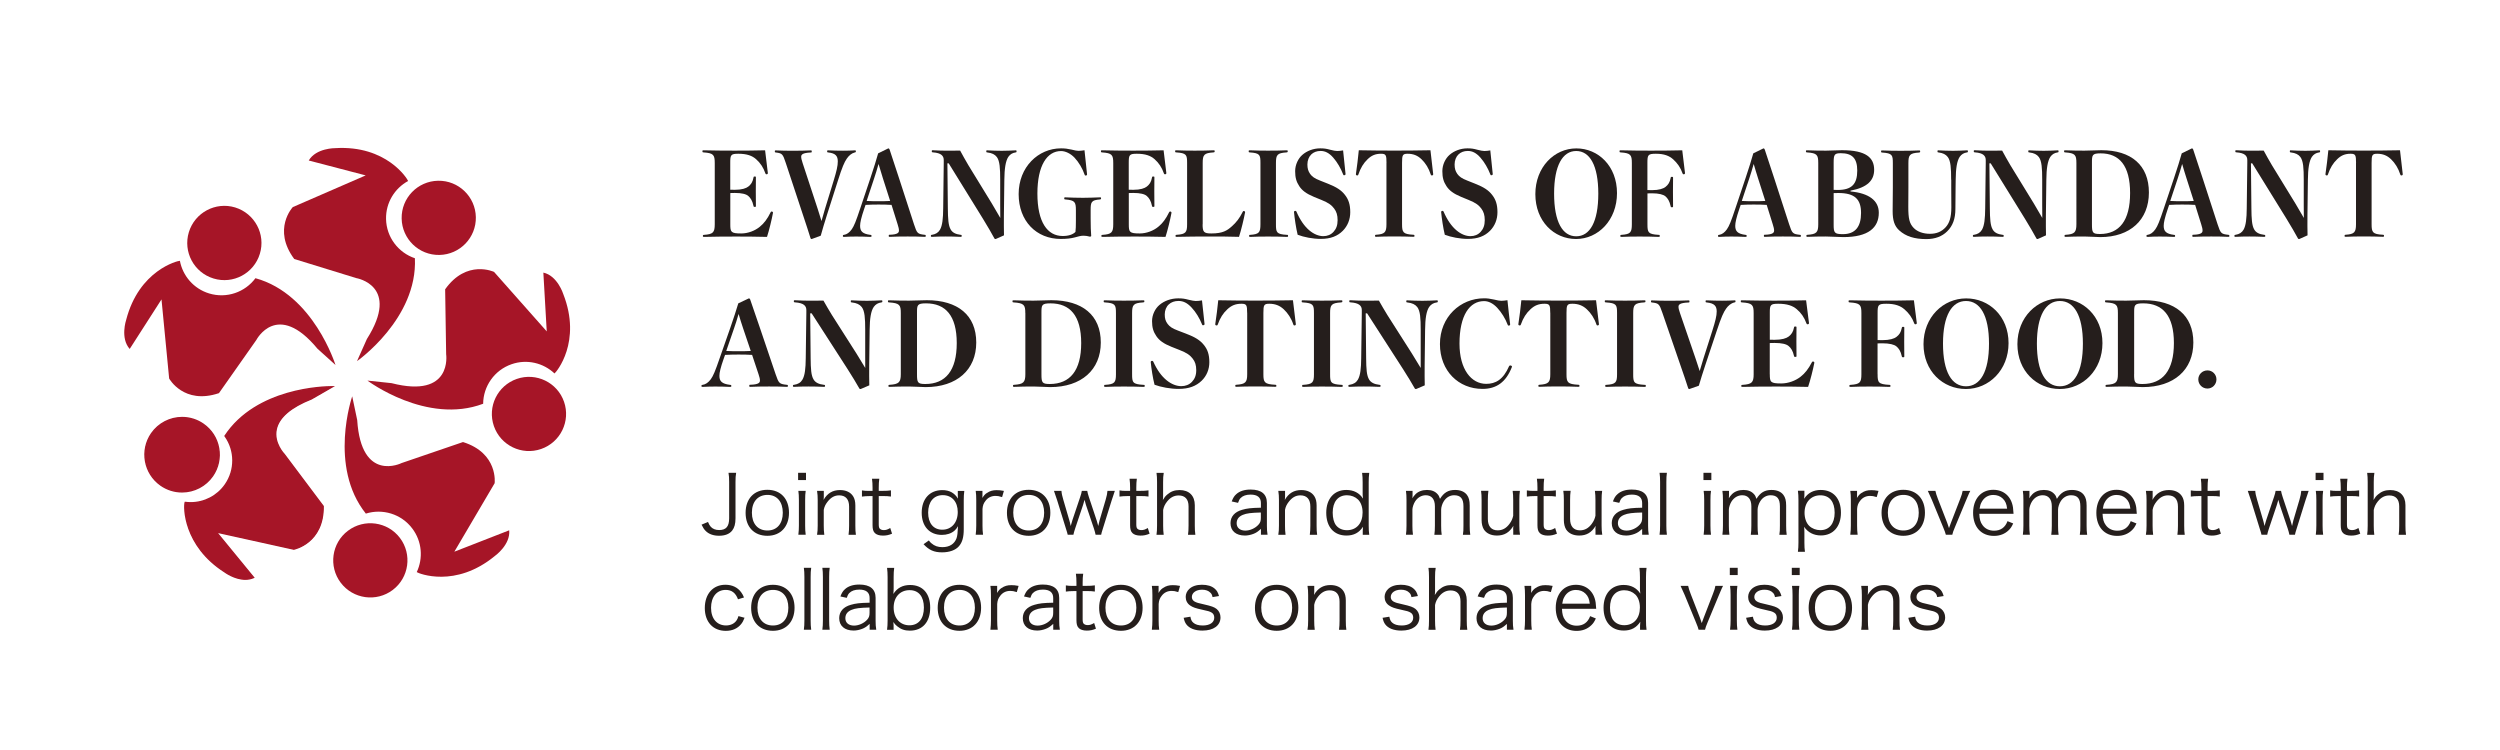 <?xml version="1.0" encoding="utf-8"?>
<!-- Generator: Adobe Illustrator 23.0.0, SVG Export Plug-In . SVG Version: 6.00 Build 0)  -->
<svg version="1.1" xmlns="http://www.w3.org/2000/svg" xmlns:xlink="http://www.w3.org/1999/xlink" x="0px" y="0px" width="500px"
	 height="150px" viewBox="0 0 500 150" style="enable-background:new 0 0 500 150;" xml:space="preserve">
<style type="text/css">
	.st0{fill:#251E1C;}
	.st1{fill:#A61527;}
	.st2{fill-rule:evenodd;clip-rule:evenodd;fill:#A61527;}
	.st3{fill:#FFFFFF;}
</style>
<g id="説明">
	<g>
		<path class="st0" d="M147.23,94.56c-0.1,0.6-0.13,1.01-0.13,1.83v7.27c0,1.11-0.21,1.87-0.67,2.46c-0.54,0.68-1.43,1.03-2.62,1.03
			c-1.14,0-2.07-0.34-2.69-0.98c-0.31-0.31-0.49-0.59-0.81-1.24l1.29-0.54c0.21,0.5,0.34,0.73,0.57,0.98
			c0.39,0.42,0.96,0.64,1.66,0.64c1.39,0,2-0.72,2-2.35v-7.27c0-0.78-0.03-1.26-0.13-1.83H147.23z"/>
		<path class="st0" d="M149.12,102.57c0-2.82,1.69-4.61,4.35-4.61c2.66,0,4.33,1.79,4.33,4.59c0,2.79-1.69,4.61-4.32,4.61
			C150.82,107.16,149.12,105.39,149.12,102.57z M150.38,102.53c0,2.22,1.19,3.57,3.1,3.57c1.91,0,3.08-1.35,3.08-3.55
			s-1.17-3.57-3.05-3.57C151.57,98.98,150.38,100.33,150.38,102.53z"/>
		<path class="st0" d="M161.2,94.56v1.45h-1.58v-1.45H161.2z M161.14,98.17c-0.08,0.57-0.11,1.03-0.11,1.84v5.1
			c0,0.75,0.03,1.21,0.11,1.84h-1.47c0.08-0.7,0.11-1.16,0.11-1.84v-5.1c0-0.78-0.03-1.27-0.11-1.84H161.14z"/>
		<path class="st0" d="M163.41,106.95c0.1-0.62,0.13-1.06,0.13-1.84v-5.1c0-0.73-0.03-1.19-0.13-1.84h1.35v1.11
			c0,0.2,0,0.33-0.05,0.7c0.77-1.34,1.83-1.97,3.29-1.97c1.17,0,2.09,0.42,2.61,1.22c0.31,0.47,0.46,1.08,0.46,1.87v4.03
			c0,0.83,0.03,1.29,0.11,1.83h-1.47c0.08-0.64,0.11-1.12,0.11-1.84v-3.8c0-1.47-0.7-2.25-1.99-2.25c-0.91,0-1.65,0.41-2.33,1.29
			c-0.42,0.55-0.62,0.96-0.75,1.61v3.15c0,0.72,0.03,1.21,0.11,1.84H163.41z"/>
		<path class="st0" d="M175.86,95.74c-0.08,0.52-0.11,1.11-0.11,1.81v0.62h0.78c0.75,0,1.09-0.02,1.66-0.1v1.24
			c-0.52-0.08-0.93-0.1-1.66-0.1h-0.78v5.67c0,0.47,0.07,0.72,0.21,0.86c0.18,0.18,0.46,0.28,0.8,0.28c0.42,0,0.75-0.1,1.29-0.42
			l0.36,1.14c-0.67,0.28-1.17,0.38-1.84,0.38c-0.72,0-1.27-0.18-1.6-0.51c-0.33-0.33-0.46-0.8-0.46-1.56v-5.83h-0.65
			c-0.55,0-0.93,0.03-1.47,0.1v-1.24c0.46,0.08,0.78,0.1,1.47,0.1h0.65v-0.62c0-0.65-0.03-1.27-0.11-1.81H175.86z"/>
		<path class="st0" d="M185.77,108.09c0.23,0.31,0.33,0.42,0.52,0.57c0.62,0.54,1.3,0.77,2.18,0.77c1.42,0,2.41-0.62,2.84-1.79
			c0.16-0.47,0.23-1.06,0.29-2.41c-0.24,0.44-0.42,0.65-0.7,0.9c-0.62,0.55-1.53,0.85-2.53,0.85c-2.46,0-4.03-1.71-4.03-4.43
			c0-2.77,1.6-4.53,4.12-4.53c1.42,0,2.46,0.57,3.13,1.71c-0.02-0.28-0.03-0.41-0.03-0.62v-0.93h1.3c-0.08,0.64-0.11,1.06-0.11,1.83
			v5.83c0,1.6-0.29,2.62-0.95,3.39c-0.68,0.8-1.91,1.24-3.39,1.24c-1.61,0-2.62-0.46-3.7-1.63L185.77,108.09z M188.45,105.94
			c1.86,0,3.1-1.42,3.1-3.54c0-2.05-1.17-3.37-3-3.37c-1.81,0-2.92,1.34-2.92,3.5C185.63,104.65,186.7,105.94,188.45,105.94z"/>
		<path class="st0" d="M200.42,99.42c-0.62-0.2-0.91-0.24-1.32-0.24c-0.83,0-1.52,0.34-2,0.99c-0.39,0.5-0.54,0.9-0.6,1.63v3.32
			c0,0.73,0.03,1.19,0.11,1.83h-1.47c0.08-0.75,0.11-1.17,0.11-1.84v-5.1c0-0.81-0.03-1.25-0.11-1.84h1.35v0.93
			c0,0.13,0,0.38-0.02,0.49c0.31-0.5,0.55-0.77,0.9-0.99c0.62-0.41,1.17-0.57,1.96-0.57c0.49,0,0.77,0.03,1.45,0.15L200.42,99.42z"
			/>
		<path class="st0" d="M201.39,102.57c0-2.82,1.69-4.61,4.35-4.61c2.66,0,4.33,1.79,4.33,4.59c0,2.79-1.69,4.61-4.32,4.61
			C203.09,107.16,201.39,105.39,201.39,102.57z M202.65,102.53c0,2.22,1.19,3.57,3.1,3.57s3.08-1.35,3.08-3.55s-1.17-3.57-3.05-3.57
			C203.84,98.98,202.65,100.33,202.65,102.53z"/>
		<path class="st0" d="M219.12,106.95c-0.07-0.34-0.18-0.77-0.33-1.22l-1.6-4.74c-0.03-0.08-0.11-0.42-0.28-1.03
			c-0.13,0.46-0.26,0.9-0.31,1.06l-1.58,4.71c-0.16,0.47-0.29,0.94-0.34,1.22h-1.14c-0.1-0.41-0.1-0.44-0.36-1.24l-1.74-5.62
			c-0.2-0.6-0.46-1.37-0.65-1.92h1.5c0.03,0.51,0.15,1.06,0.37,1.78l1.19,4.06c0.08,0.28,0.18,0.62,0.29,1.19
			c0.1-0.37,0.29-1.03,0.34-1.17l1.55-4.61c0.18-0.49,0.29-0.95,0.33-1.24h1.09c0.05,0.29,0.16,0.75,0.33,1.24l1.56,4.69
			c0.05,0.15,0.15,0.51,0.21,0.73c0.06,0.24,0.06,0.24,0.1,0.36c0.15-0.63,0.23-1.01,0.26-1.11l1.22-4.14
			c0.21-0.7,0.33-1.3,0.36-1.78h1.48c-0.13,0.34-0.34,0.99-0.64,1.92l-1.76,5.64c-0.21,0.65-0.28,0.9-0.34,1.22H219.12z"/>
		<path class="st0" d="M227.37,95.74c-0.08,0.52-0.11,1.11-0.11,1.81v0.62h0.78c0.75,0,1.09-0.02,1.66-0.1v1.24
			c-0.52-0.08-0.93-0.1-1.66-0.1h-0.78v5.67c0,0.47,0.07,0.72,0.21,0.86c0.18,0.18,0.46,0.28,0.8,0.28c0.42,0,0.75-0.1,1.29-0.42
			l0.36,1.14c-0.67,0.28-1.17,0.38-1.84,0.38c-0.72,0-1.27-0.18-1.6-0.51c-0.33-0.33-0.46-0.8-0.46-1.56v-5.83h-0.65
			c-0.55,0-0.93,0.03-1.47,0.1v-1.24c0.46,0.08,0.78,0.1,1.47,0.1h0.65v-0.62c0-0.65-0.03-1.27-0.11-1.81H227.37z"/>
		<path class="st0" d="M231.3,106.95c0.08-0.59,0.11-1.03,0.11-1.84v-8.7c0-0.81-0.03-1.24-0.11-1.84h1.45
			c-0.1,0.6-0.13,1.03-0.13,1.86v2.75c0,0.26,0,0.39-0.05,0.82c0.33-0.54,0.51-0.78,0.9-1.11c0.7-0.6,1.45-0.88,2.44-0.88
			c1.91,0,3.05,1.12,3.05,3.03v4.09c0,0.75,0.03,1.22,0.11,1.83h-1.47c0.08-0.54,0.11-1.03,0.11-1.84v-3.85
			c0-1.42-0.7-2.18-1.97-2.18c-0.91,0-1.66,0.39-2.3,1.19c-0.46,0.59-0.67,1.03-0.81,1.71v3.13c0,0.72,0.03,1.21,0.11,1.84H231.3z"
			/>
		<path class="st0" d="M252.17,105.79c-0.64,0.57-0.95,0.78-1.5,0.99c-0.55,0.21-1.14,0.33-1.69,0.33c-1.79,0-2.88-0.93-2.88-2.48
			c0-1.3,0.82-2.25,2.33-2.67c0.96-0.28,1.74-0.38,3.75-0.42v-0.94c0-1.11-0.7-1.68-2.05-1.68c-0.9,0-1.56,0.23-2.02,0.7
			c-0.21,0.23-0.34,0.46-0.5,0.95l-1.27-0.28c0.29-0.75,0.51-1.09,0.91-1.45c0.67-0.62,1.65-0.93,2.87-0.93
			c2.15,0,3.26,0.91,3.26,2.67v4.58c0,0.73,0.03,1.14,0.13,1.79h-1.32V105.79z M252.17,102.5c-1.94,0.05-2.87,0.16-3.6,0.47
			c-0.83,0.34-1.24,0.9-1.24,1.68c0,0.9,0.67,1.47,1.73,1.47c0.94,0,1.97-0.46,2.61-1.16c0.38-0.41,0.5-0.75,0.5-1.4V102.5z"/>
		<path class="st0" d="M255.66,106.95c0.1-0.62,0.13-1.06,0.13-1.84v-5.1c0-0.73-0.03-1.19-0.13-1.84h1.35v1.11
			c0,0.2,0,0.33-0.05,0.7c0.77-1.34,1.83-1.97,3.29-1.97c1.17,0,2.09,0.42,2.61,1.22c0.31,0.47,0.46,1.08,0.46,1.87v4.03
			c0,0.83,0.03,1.29,0.11,1.83h-1.47c0.08-0.64,0.11-1.12,0.11-1.84v-3.8c0-1.47-0.7-2.25-1.99-2.25c-0.91,0-1.65,0.41-2.33,1.29
			c-0.42,0.55-0.62,0.96-0.75,1.61v3.15c0,0.72,0.03,1.21,0.11,1.84H255.66z"/>
		<path class="st0" d="M272.55,106.15c0-0.23,0.02-0.52,0.05-0.8c-0.77,1.19-1.83,1.76-3.31,1.76c-2.51,0-4.04-1.73-4.04-4.56
			c0-2.79,1.56-4.56,4.01-4.56c1.48,0,2.62,0.6,3.34,1.73l-0.02-0.24c-0.05-0.34-0.05-0.49-0.05-0.86v-2.18
			c0-0.77-0.03-1.24-0.11-1.86h1.43c-0.08,0.65-0.11,1.12-0.11,1.84v8.67c0,0.81,0.03,1.24,0.11,1.87h-1.3V106.15z M266.54,102.52
			c0,1.08,0.24,2,0.67,2.54c0.5,0.64,1.27,0.98,2.18,0.98c1.91,0,3.13-1.38,3.13-3.54c0-1.08-0.33-2.02-0.91-2.59
			c-0.57-0.55-1.35-0.86-2.22-0.86C267.61,99.05,266.54,100.35,266.54,102.52z"/>
		<path class="st0" d="M281.19,106.95c0.08-0.59,0.11-1.08,0.11-1.84v-5.1c0-0.81-0.03-1.25-0.11-1.84h1.32v0.9
			c0,0.08-0.02,0.28-0.03,0.59c0.15-0.28,0.29-0.47,0.62-0.82c0.55-0.55,1.35-0.85,2.3-0.85c0.93,0,1.61,0.28,2.1,0.83
			c0.24,0.26,0.34,0.46,0.5,0.95c0.77-1.25,1.65-1.78,3.01-1.78c1.08,0,1.89,0.34,2.38,0.99c0.39,0.52,0.55,1.16,0.55,2.12v4.03
			c0,0.81,0.03,1.25,0.11,1.83h-1.47c0.1-0.6,0.11-0.98,0.11-1.84v-3.85c0-1.55-0.57-2.22-1.87-2.22c-0.82,0-1.58,0.44-2.05,1.19
			c-0.31,0.47-0.54,1.19-0.54,1.68v3.21c0,0.81,0.03,1.27,0.11,1.83h-1.47c0.08-0.59,0.11-1.01,0.11-1.84v-3.85
			c0-1.43-0.65-2.22-1.83-2.22c-0.85,0-1.63,0.46-2.13,1.24c-0.29,0.44-0.54,1.2-0.54,1.63v3.19c0,0.75,0.03,1.19,0.11,1.84H281.19z
			"/>
		<path class="st0" d="M302.63,105.89c0-0.18,0-0.29,0.05-0.72c-0.81,1.34-1.83,1.94-3.29,1.94c-1.17,0-2.09-0.42-2.61-1.21
			c-0.29-0.47-0.46-1.11-0.46-1.89v-4.02c0-0.73-0.03-1.3-0.11-1.83h1.47c-0.08,0.57-0.11,1.12-0.11,1.84v3.8
			c0,1.45,0.7,2.27,1.97,2.27c0.93,0,1.7-0.41,2.35-1.29c0.42-0.57,0.6-0.98,0.75-1.63v-3.14c0-0.7-0.03-1.27-0.11-1.84h1.45
			c-0.08,0.57-0.11,1.09-0.11,1.84v5.1c0,0.73,0.03,1.19,0.13,1.84h-1.35V105.89z"/>
		<path class="st0" d="M308.84,95.74c-0.08,0.52-0.11,1.11-0.11,1.81v0.62h0.78c0.75,0,1.09-0.02,1.66-0.1v1.24
			c-0.52-0.08-0.93-0.1-1.66-0.1h-0.78v5.67c0,0.47,0.07,0.72,0.21,0.86c0.18,0.18,0.46,0.28,0.8,0.28c0.42,0,0.75-0.1,1.29-0.42
			l0.36,1.14c-0.67,0.28-1.17,0.38-1.84,0.38c-0.72,0-1.27-0.18-1.6-0.51c-0.33-0.33-0.46-0.8-0.46-1.56v-5.83h-0.65
			c-0.55,0-0.93,0.03-1.47,0.1v-1.24c0.46,0.08,0.78,0.1,1.47,0.1h0.65v-0.62c0-0.65-0.03-1.27-0.11-1.81H308.84z"/>
		<path class="st0" d="M319.08,105.89c0-0.18,0-0.29,0.05-0.72c-0.81,1.34-1.83,1.94-3.29,1.94c-1.17,0-2.09-0.42-2.61-1.21
			c-0.29-0.47-0.46-1.11-0.46-1.89v-4.02c0-0.73-0.03-1.3-0.11-1.83h1.47c-0.08,0.57-0.11,1.12-0.11,1.84v3.8
			c0,1.45,0.7,2.27,1.97,2.27c0.93,0,1.7-0.41,2.35-1.29c0.42-0.57,0.6-0.98,0.75-1.63v-3.14c0-0.7-0.03-1.27-0.11-1.84h1.45
			c-0.08,0.57-0.11,1.09-0.11,1.84v5.1c0,0.73,0.03,1.19,0.13,1.84h-1.35V105.89z"/>
		<path class="st0" d="M328.42,105.79c-0.64,0.57-0.95,0.78-1.5,0.99c-0.55,0.21-1.14,0.33-1.69,0.33c-1.79,0-2.88-0.93-2.88-2.48
			c0-1.3,0.81-2.25,2.33-2.67c0.96-0.28,1.74-0.38,3.75-0.42v-0.94c0-1.11-0.7-1.68-2.05-1.68c-0.9,0-1.56,0.23-2.02,0.7
			c-0.21,0.23-0.34,0.46-0.51,0.95l-1.27-0.28c0.29-0.75,0.5-1.09,0.91-1.45c0.67-0.62,1.65-0.93,2.87-0.93
			c2.15,0,3.26,0.91,3.26,2.67v4.58c0,0.73,0.03,1.14,0.13,1.79h-1.32V105.79z M328.42,102.5c-1.94,0.05-2.87,0.16-3.6,0.47
			c-0.83,0.34-1.24,0.9-1.24,1.68c0,0.9,0.67,1.47,1.73,1.47c0.95,0,1.97-0.46,2.61-1.16c0.38-0.41,0.51-0.75,0.51-1.4V102.5z"/>
		<path class="st0" d="M333.38,94.56c-0.08,0.59-0.11,1.03-0.11,1.84v8.72c0,0.73,0.03,1.17,0.11,1.83h-1.47
			c0.08-0.59,0.11-1.09,0.11-1.83v-8.73c0-0.8-0.03-1.24-0.11-1.83H333.38z"/>
		<path class="st0" d="M342.27,94.56v1.45h-1.58v-1.45H342.27z M342.2,98.17c-0.08,0.57-0.11,1.03-0.11,1.84v5.1
			c0,0.75,0.03,1.21,0.11,1.84h-1.47c0.08-0.7,0.11-1.16,0.11-1.84v-5.1c0-0.78-0.03-1.27-0.11-1.84H342.2z"/>
		<path class="st0" d="M344.48,106.95c0.08-0.59,0.11-1.08,0.11-1.84v-5.1c0-0.81-0.03-1.25-0.11-1.84h1.32v0.9
			c0,0.08-0.02,0.28-0.03,0.59c0.15-0.28,0.29-0.47,0.62-0.82c0.55-0.55,1.35-0.85,2.3-0.85c0.93,0,1.61,0.28,2.1,0.83
			c0.24,0.26,0.34,0.46,0.5,0.95c0.77-1.25,1.65-1.78,3.01-1.78c1.08,0,1.89,0.34,2.38,0.99c0.39,0.52,0.55,1.16,0.55,2.12v4.03
			c0,0.81,0.03,1.25,0.11,1.83h-1.47c0.1-0.6,0.11-0.98,0.11-1.84v-3.85c0-1.55-0.57-2.22-1.87-2.22c-0.82,0-1.58,0.44-2.05,1.19
			c-0.31,0.47-0.54,1.19-0.54,1.68v3.21c0,0.81,0.03,1.27,0.11,1.83h-1.47c0.08-0.59,0.11-1.01,0.11-1.84v-3.85
			c0-1.43-0.65-2.22-1.83-2.22c-0.85,0-1.63,0.46-2.13,1.24c-0.29,0.44-0.54,1.2-0.54,1.63v3.19c0,0.75,0.03,1.19,0.11,1.84H344.48z
			"/>
		<path class="st0" d="M359.58,110.37c0.08-0.64,0.11-1.16,0.11-1.83v-8.51c0-0.78-0.03-1.26-0.11-1.88h1.3v0.93
			c0,0.21-0.02,0.39-0.05,0.67c0.73-1.16,1.87-1.76,3.32-1.76c2.51,0,4.04,1.71,4.04,4.55c0,2.77-1.56,4.55-4.01,4.55
			c-1.43,0-2.59-0.6-3.36-1.73c0.05,0.46,0.06,0.7,0.06,1.14v2.02c0,0.77,0.03,1.24,0.11,1.84H359.58z M366.93,102.55
			c0-2.22-1.04-3.49-2.87-3.49c-1.87,0-3.15,1.4-3.15,3.5c0,1.06,0.34,2.04,0.93,2.61c0.57,0.55,1.39,0.86,2.23,0.86
			C365.85,106.04,366.93,104.72,366.93,102.55z"/>
		<path class="st0" d="M375.34,99.42c-0.62-0.2-0.91-0.24-1.32-0.24c-0.83,0-1.52,0.34-2,0.99c-0.39,0.5-0.54,0.9-0.6,1.63v3.32
			c0,0.73,0.03,1.19,0.11,1.83h-1.47c0.08-0.75,0.11-1.17,0.11-1.84v-5.1c0-0.81-0.03-1.25-0.11-1.84h1.35v0.93
			c0,0.13,0,0.38-0.02,0.49c0.31-0.5,0.55-0.77,0.9-0.99c0.62-0.41,1.17-0.57,1.96-0.57c0.49,0,0.77,0.03,1.45,0.15L375.34,99.42z"
			/>
		<path class="st0" d="M376.31,102.57c0-2.82,1.69-4.61,4.35-4.61c2.66,0,4.33,1.79,4.33,4.59c0,2.79-1.69,4.61-4.32,4.61
			C378.01,107.16,376.31,105.39,376.31,102.57z M377.57,102.53c0,2.22,1.19,3.57,3.1,3.57c1.91,0,3.08-1.35,3.08-3.55
			s-1.17-3.57-3.05-3.57C378.76,98.98,377.57,100.33,377.57,102.53z"/>
		<path class="st0" d="M387.08,98.17c0.08,0.42,0.25,0.96,0.5,1.6l1.86,4.79c0.08,0.21,0.26,0.73,0.36,1.06
			c0.13-0.41,0.23-0.68,0.38-1.04l1.86-4.81c0.29-0.73,0.41-1.14,0.49-1.6h1.53c-0.21,0.39-0.26,0.52-0.8,1.79l-2.28,5.49
			c-0.36,0.9-0.41,0.99-0.52,1.5h-1.29c-0.1-0.41-0.21-0.7-0.54-1.5l-2.26-5.49c-0.31-0.72-0.47-1.08-0.81-1.79H387.08z"/>
		<path class="st0" d="M395.86,102.75c0.05,1.09,0.21,1.69,0.65,2.28c0.52,0.72,1.32,1.11,2.3,1.11c1.32,0,2.23-0.65,2.69-1.91
			l1.14,0.46c-0.31,0.68-0.52,0.98-0.9,1.35c-0.77,0.75-1.76,1.14-2.95,1.14c-2.56,0-4.17-1.79-4.17-4.61c0-2.79,1.6-4.61,4.04-4.61
			c2.1,0,3.62,1.35,3.94,3.54c0.02,0.18,0.08,0.82,0.11,1.26H395.86z M401.42,101.72c-0.1-0.91-0.34-1.5-0.86-2
			c-0.5-0.49-1.14-0.73-1.92-0.73c-0.99,0-1.83,0.51-2.31,1.42c-0.23,0.41-0.31,0.7-0.41,1.32H401.42z"/>
		<path class="st0" d="M404.57,106.95c0.08-0.59,0.11-1.08,0.11-1.84v-5.1c0-0.81-0.03-1.25-0.11-1.84h1.32v0.9
			c0,0.08-0.02,0.28-0.03,0.59c0.15-0.28,0.29-0.47,0.62-0.82c0.55-0.55,1.35-0.85,2.3-0.85c0.93,0,1.61,0.28,2.1,0.83
			c0.24,0.26,0.34,0.46,0.5,0.95c0.77-1.25,1.65-1.78,3.01-1.78c1.08,0,1.89,0.34,2.38,0.99c0.39,0.52,0.55,1.16,0.55,2.12v4.03
			c0,0.81,0.03,1.25,0.11,1.83h-1.47c0.1-0.6,0.11-0.98,0.11-1.84v-3.85c0-1.55-0.57-2.22-1.87-2.22c-0.82,0-1.58,0.44-2.05,1.19
			c-0.31,0.47-0.54,1.19-0.54,1.68v3.21c0,0.81,0.03,1.27,0.11,1.83h-1.47c0.08-0.59,0.11-1.01,0.11-1.84v-3.85
			c0-1.43-0.65-2.22-1.83-2.22c-0.85,0-1.63,0.46-2.13,1.24c-0.29,0.44-0.54,1.2-0.54,1.63v3.19c0,0.75,0.03,1.19,0.11,1.84H404.57z
			"/>
		<path class="st0" d="M420.51,102.75c0.05,1.09,0.21,1.69,0.65,2.28c0.52,0.72,1.32,1.11,2.3,1.11c1.32,0,2.23-0.65,2.69-1.91
			l1.14,0.46c-0.31,0.68-0.52,0.98-0.9,1.35c-0.77,0.75-1.76,1.14-2.95,1.14c-2.56,0-4.17-1.79-4.17-4.61c0-2.79,1.6-4.61,4.04-4.61
			c2.1,0,3.62,1.35,3.94,3.54c0.02,0.18,0.08,0.82,0.11,1.26H420.51z M426.07,101.72c-0.1-0.91-0.34-1.5-0.86-2
			c-0.5-0.49-1.14-0.73-1.92-0.73c-0.99,0-1.83,0.51-2.31,1.42c-0.23,0.41-0.31,0.7-0.41,1.32H426.07z"/>
		<path class="st0" d="M429.18,106.95c0.1-0.62,0.13-1.06,0.13-1.84v-5.1c0-0.73-0.03-1.19-0.13-1.84h1.35v1.11
			c0,0.2,0,0.33-0.05,0.7c0.77-1.34,1.83-1.97,3.29-1.97c1.17,0,2.09,0.42,2.61,1.22c0.31,0.47,0.46,1.08,0.46,1.87v4.03
			c0,0.83,0.03,1.29,0.11,1.83h-1.47c0.08-0.64,0.11-1.12,0.11-1.84v-3.8c0-1.47-0.7-2.25-1.99-2.25c-0.91,0-1.65,0.41-2.33,1.29
			c-0.42,0.55-0.62,0.96-0.75,1.61v3.15c0,0.72,0.03,1.21,0.11,1.84H429.18z"/>
		<path class="st0" d="M441.63,95.74c-0.08,0.52-0.11,1.11-0.11,1.81v0.62h0.78c0.75,0,1.09-0.02,1.66-0.1v1.24
			c-0.52-0.08-0.93-0.1-1.66-0.1h-0.78v5.67c0,0.47,0.07,0.72,0.21,0.86c0.18,0.18,0.46,0.28,0.8,0.28c0.42,0,0.75-0.1,1.29-0.42
			l0.36,1.14c-0.67,0.28-1.17,0.38-1.84,0.38c-0.72,0-1.27-0.18-1.6-0.51c-0.33-0.33-0.46-0.8-0.46-1.56v-5.83h-0.65
			c-0.55,0-0.93,0.03-1.47,0.1v-1.24c0.46,0.08,0.78,0.1,1.47,0.1h0.65v-0.62c0-0.65-0.03-1.27-0.11-1.81H441.63z"/>
		<path class="st0" d="M457.88,106.95c-0.07-0.34-0.18-0.77-0.33-1.22l-1.6-4.74c-0.03-0.08-0.11-0.42-0.28-1.03
			c-0.13,0.46-0.26,0.9-0.31,1.06l-1.58,4.71c-0.16,0.47-0.29,0.94-0.34,1.22h-1.14c-0.1-0.41-0.1-0.44-0.36-1.24l-1.74-5.62
			c-0.2-0.6-0.46-1.37-0.65-1.92h1.5c0.03,0.51,0.15,1.06,0.37,1.78l1.19,4.06c0.08,0.28,0.18,0.62,0.29,1.19
			c0.1-0.37,0.29-1.03,0.34-1.17l1.55-4.61c0.18-0.49,0.29-0.95,0.33-1.24h1.09c0.05,0.29,0.16,0.75,0.33,1.24l1.56,4.69
			c0.05,0.15,0.15,0.51,0.21,0.73c0.07,0.24,0.07,0.24,0.1,0.36c0.15-0.63,0.23-1.01,0.26-1.11l1.22-4.14
			c0.21-0.7,0.33-1.3,0.36-1.78h1.48c-0.13,0.34-0.34,0.99-0.64,1.92l-1.76,5.64c-0.21,0.65-0.28,0.9-0.34,1.22H457.88z"/>
		<path class="st0" d="M464.7,94.56v1.45h-1.58v-1.45H464.7z M464.63,98.17c-0.08,0.57-0.11,1.03-0.11,1.84v5.1
			c0,0.75,0.03,1.21,0.11,1.84h-1.47c0.08-0.7,0.11-1.16,0.11-1.84v-5.1c0-0.78-0.03-1.27-0.11-1.84H464.63z"/>
		<path class="st0" d="M469.5,95.74c-0.08,0.52-0.11,1.11-0.11,1.81v0.62h0.78c0.75,0,1.09-0.02,1.66-0.1v1.24
			c-0.52-0.08-0.93-0.1-1.66-0.1h-0.78v5.67c0,0.47,0.07,0.72,0.21,0.86c0.18,0.18,0.46,0.28,0.8,0.28c0.42,0,0.75-0.1,1.29-0.42
			l0.36,1.14c-0.67,0.28-1.17,0.38-1.84,0.38c-0.72,0-1.27-0.18-1.6-0.51c-0.33-0.33-0.46-0.8-0.46-1.56v-5.83h-0.65
			c-0.55,0-0.93,0.03-1.47,0.1v-1.24c0.46,0.08,0.78,0.1,1.47,0.1h0.65v-0.62c0-0.65-0.03-1.27-0.11-1.81H469.5z"/>
		<path class="st0" d="M473.43,106.95c0.08-0.59,0.11-1.03,0.11-1.84v-8.7c0-0.81-0.03-1.24-0.11-1.84h1.45
			c-0.1,0.6-0.13,1.03-0.13,1.86v2.75c0,0.26,0,0.39-0.05,0.82c0.33-0.54,0.51-0.78,0.9-1.11c0.7-0.6,1.45-0.88,2.44-0.88
			c1.91,0,3.05,1.12,3.05,3.03v4.09c0,0.75,0.03,1.22,0.11,1.83h-1.47c0.08-0.54,0.11-1.03,0.11-1.84v-3.85
			c0-1.42-0.7-2.18-1.97-2.18c-0.91,0-1.66,0.39-2.3,1.19c-0.46,0.59-0.67,1.03-0.82,1.71v3.13c0,0.72,0.03,1.21,0.11,1.84H473.43z"
			/>
		<path class="st0" d="M147.6,119.86c-0.47-1.27-1.25-1.88-2.46-1.88c-1.79,0-2.93,1.4-2.93,3.59c0,2.15,1.17,3.52,3,3.52
			c0.93,0,1.69-0.38,2.12-1.04c0.16-0.24,0.24-0.44,0.36-0.83l1.22,0.33c-0.23,0.59-0.39,0.9-0.67,1.25
			c-0.72,0.9-1.76,1.37-3.08,1.37c-2.56,0-4.2-1.78-4.2-4.56c0-2.82,1.63-4.66,4.12-4.66c1.35,0,2.44,0.52,3.15,1.5
			c0.23,0.31,0.37,0.57,0.57,1.04L147.6,119.86z"/>
		<path class="st0" d="M150.23,121.57c0-2.82,1.69-4.61,4.35-4.61c2.66,0,4.33,1.79,4.33,4.59c0,2.79-1.69,4.61-4.32,4.61
			C151.93,126.16,150.23,124.39,150.23,121.57z M151.49,121.53c0,2.22,1.19,3.57,3.1,3.57c1.91,0,3.08-1.35,3.08-3.55
			s-1.17-3.57-3.05-3.57C152.68,117.98,151.49,119.33,151.49,121.53z"/>
		<path class="st0" d="M162.24,113.56c-0.08,0.59-0.11,1.03-0.11,1.84v8.72c0,0.73,0.03,1.17,0.11,1.83h-1.47
			c0.08-0.59,0.11-1.09,0.11-1.83v-8.73c0-0.8-0.03-1.24-0.11-1.83H162.24z"/>
		<path class="st0" d="M165.94,113.56c-0.08,0.59-0.11,1.03-0.11,1.84v8.72c0,0.73,0.03,1.17,0.11,1.83h-1.47
			c0.08-0.59,0.11-1.09,0.11-1.83v-8.73c0-0.8-0.03-1.24-0.11-1.83H165.94z"/>
		<path class="st0" d="M173.91,124.79c-0.64,0.57-0.95,0.78-1.5,0.99c-0.55,0.21-1.14,0.33-1.69,0.33c-1.79,0-2.88-0.93-2.88-2.48
			c0-1.3,0.82-2.25,2.33-2.67c0.96-0.28,1.74-0.38,3.75-0.42v-0.94c0-1.11-0.7-1.68-2.05-1.68c-0.9,0-1.56,0.23-2.02,0.7
			c-0.21,0.23-0.34,0.46-0.5,0.95l-1.27-0.28c0.29-0.75,0.51-1.09,0.91-1.45c0.67-0.62,1.65-0.93,2.87-0.93
			c2.15,0,3.26,0.91,3.26,2.67v4.58c0,0.73,0.03,1.14,0.13,1.79h-1.32V124.79z M173.91,121.5c-1.94,0.05-2.87,0.16-3.6,0.47
			c-0.83,0.34-1.24,0.9-1.24,1.68c0,0.9,0.67,1.47,1.73,1.47c0.94,0,1.97-0.46,2.61-1.16c0.37-0.41,0.5-0.75,0.5-1.4V121.5z"/>
		<path class="st0" d="M177.41,125.95c0.08-0.62,0.11-1.09,0.11-1.87v-8.67c0-0.68-0.03-1.21-0.11-1.84h1.43
			c-0.08,0.6-0.11,1.08-0.11,1.86v2.2c0,0.44-0.02,0.73-0.06,1.16c0.77-1.21,1.87-1.79,3.36-1.79c2.51,0,4.01,1.69,4.01,4.53
			c0,2.87-1.53,4.6-4.07,4.6c-1.03,0-1.78-0.26-2.53-0.88c-0.36-0.28-0.5-0.46-0.77-0.85c0.03,0.31,0.05,0.44,0.05,0.65v0.91H177.41
			z M181.92,118.03c-1.92,0-3.19,1.4-3.19,3.49c0,2.1,1.27,3.54,3.15,3.54c1.83,0,2.9-1.32,2.9-3.55
			C184.77,119.3,183.73,118.03,181.92,118.03z"/>
		<path class="st0" d="M187.54,121.57c0-2.82,1.69-4.61,4.35-4.61c2.66,0,4.33,1.79,4.33,4.59c0,2.79-1.69,4.61-4.32,4.61
			C189.24,126.16,187.54,124.39,187.54,121.57z M188.8,121.53c0,2.22,1.19,3.57,3.1,3.57c1.91,0,3.08-1.35,3.08-3.55
			s-1.17-3.57-3.05-3.57C189.99,117.98,188.8,119.33,188.8,121.53z"/>
		<path class="st0" d="M203.36,118.42c-0.62-0.2-0.91-0.24-1.32-0.24c-0.83,0-1.52,0.34-2,0.99c-0.39,0.5-0.54,0.9-0.6,1.63v3.32
			c0,0.73,0.03,1.19,0.11,1.83h-1.47c0.08-0.75,0.11-1.17,0.11-1.84v-5.1c0-0.81-0.03-1.25-0.11-1.84h1.35v0.93
			c0,0.13,0,0.38-0.02,0.49c0.31-0.5,0.55-0.77,0.9-0.99c0.62-0.41,1.17-0.57,1.96-0.57c0.49,0,0.77,0.03,1.45,0.15L203.36,118.42z"
			/>
		<path class="st0" d="M210.63,124.79c-0.64,0.57-0.95,0.78-1.5,0.99c-0.55,0.21-1.14,0.33-1.69,0.33c-1.79,0-2.88-0.93-2.88-2.48
			c0-1.3,0.81-2.25,2.33-2.67c0.96-0.28,1.74-0.38,3.75-0.42v-0.94c0-1.11-0.7-1.68-2.05-1.68c-0.9,0-1.56,0.23-2.02,0.7
			c-0.21,0.23-0.34,0.46-0.5,0.95l-1.27-0.28c0.29-0.75,0.5-1.09,0.91-1.45c0.67-0.62,1.65-0.93,2.87-0.93
			c2.15,0,3.26,0.91,3.26,2.67v4.58c0,0.73,0.03,1.14,0.13,1.79h-1.32V124.79z M210.63,121.5c-1.94,0.05-2.87,0.16-3.6,0.47
			c-0.83,0.34-1.24,0.9-1.24,1.68c0,0.9,0.67,1.47,1.73,1.47c0.95,0,1.97-0.46,2.61-1.16c0.38-0.41,0.51-0.75,0.51-1.4V121.5z"/>
		<path class="st0" d="M216.64,114.74c-0.08,0.52-0.11,1.11-0.11,1.81v0.62h0.78c0.75,0,1.09-0.02,1.66-0.1v1.24
			c-0.52-0.08-0.93-0.1-1.66-0.1h-0.78v5.67c0,0.47,0.07,0.72,0.21,0.86c0.18,0.18,0.46,0.28,0.8,0.28c0.42,0,0.75-0.1,1.29-0.42
			l0.36,1.14c-0.67,0.28-1.17,0.38-1.84,0.38c-0.72,0-1.27-0.18-1.6-0.51c-0.33-0.33-0.46-0.8-0.46-1.56v-5.83h-0.65
			c-0.55,0-0.93,0.03-1.47,0.1v-1.24c0.46,0.08,0.78,0.1,1.47,0.1h0.65v-0.62c0-0.65-0.03-1.27-0.11-1.81H216.64z"/>
		<path class="st0" d="M219.83,121.57c0-2.82,1.69-4.61,4.35-4.61c2.66,0,4.34,1.79,4.34,4.59c0,2.79-1.69,4.61-4.32,4.61
			C221.53,126.16,219.83,124.39,219.83,121.57z M221.09,121.53c0,2.22,1.19,3.57,3.1,3.57c1.91,0,3.08-1.35,3.08-3.55
			s-1.17-3.57-3.05-3.57C222.28,117.98,221.09,119.33,221.09,121.53z"/>
		<path class="st0" d="M235.65,118.42c-0.62-0.2-0.91-0.24-1.32-0.24c-0.83,0-1.52,0.34-2,0.99c-0.39,0.5-0.54,0.9-0.6,1.63v3.32
			c0,0.73,0.03,1.19,0.11,1.83h-1.47c0.08-0.75,0.11-1.17,0.11-1.84v-5.1c0-0.81-0.03-1.25-0.11-1.84h1.35v0.93
			c0,0.13,0,0.38-0.02,0.49c0.31-0.5,0.55-0.77,0.9-0.99c0.62-0.41,1.17-0.57,1.96-0.57c0.49,0,0.77,0.03,1.45,0.15L235.65,118.42z"
			/>
		<path class="st0" d="M238.08,123.34c0.11,0.6,0.24,0.9,0.57,1.19c0.41,0.38,1.06,0.57,1.89,0.57c1.42,0,2.31-0.6,2.31-1.56
			c0-0.46-0.16-0.8-0.5-1.01c-0.39-0.24-0.72-0.34-1.92-0.59c-1.3-0.28-1.86-0.47-2.41-0.85c-0.57-0.39-0.88-0.99-0.88-1.71
			c0-0.59,0.24-1.14,0.7-1.58c0.57-0.55,1.45-0.85,2.54-0.85c1.11,0,1.97,0.26,2.56,0.78c0.42,0.36,0.65,0.73,0.86,1.48l-1.29,0.21
			c-0.1-0.44-0.18-0.64-0.41-0.86c-0.38-0.41-0.96-0.62-1.69-0.62c-1.19,0-2.04,0.6-2.04,1.47c0,0.38,0.2,0.7,0.55,0.9
			c0.38,0.21,0.8,0.34,1.81,0.55c1.58,0.36,2.1,0.55,2.59,0.93c0.51,0.41,0.78,1.03,0.78,1.69c0,1.63-1.39,2.64-3.62,2.64
			c-1.48,0-2.62-0.44-3.23-1.27c-0.24-0.34-0.36-0.62-0.52-1.29L238.08,123.34z"/>
		<path class="st0" d="M250.99,121.57c0-2.82,1.7-4.61,4.35-4.61c2.66,0,4.33,1.79,4.33,4.59c0,2.79-1.7,4.61-4.32,4.61
			C252.69,126.16,250.99,124.39,250.99,121.57z M252.25,121.53c0,2.22,1.19,3.57,3.1,3.57c1.91,0,3.08-1.35,3.08-3.55
			s-1.17-3.57-3.05-3.57C253.44,117.98,252.25,119.33,252.25,121.53z"/>
		<path class="st0" d="M261.5,125.95c0.1-0.62,0.13-1.06,0.13-1.84v-5.1c0-0.73-0.03-1.19-0.13-1.84h1.35v1.11
			c0,0.2,0,0.33-0.05,0.7c0.77-1.34,1.83-1.97,3.29-1.97c1.17,0,2.09,0.42,2.61,1.22c0.31,0.47,0.46,1.08,0.46,1.87v4.03
			c0,0.83,0.03,1.29,0.11,1.83h-1.47c0.08-0.64,0.11-1.12,0.11-1.84v-3.8c0-1.47-0.7-2.25-1.99-2.25c-0.91,0-1.65,0.41-2.33,1.29
			c-0.42,0.55-0.62,0.96-0.75,1.61v3.15c0,0.72,0.03,1.21,0.11,1.84H261.5z"/>
		<path class="st0" d="M277.87,123.34c0.11,0.6,0.25,0.9,0.57,1.19c0.41,0.38,1.06,0.57,1.89,0.57c1.42,0,2.31-0.6,2.31-1.56
			c0-0.46-0.16-0.8-0.51-1.01c-0.39-0.24-0.72-0.34-1.92-0.59c-1.3-0.28-1.86-0.47-2.41-0.85c-0.57-0.39-0.88-0.99-0.88-1.71
			c0-0.59,0.25-1.14,0.7-1.58c0.57-0.55,1.45-0.85,2.54-0.85c1.11,0,1.97,0.26,2.56,0.78c0.42,0.36,0.65,0.73,0.86,1.48l-1.29,0.21
			c-0.1-0.44-0.18-0.64-0.41-0.86c-0.38-0.41-0.96-0.62-1.69-0.62c-1.19,0-2.04,0.6-2.04,1.47c0,0.38,0.2,0.7,0.55,0.9
			c0.38,0.21,0.8,0.34,1.81,0.55c1.58,0.36,2.1,0.55,2.59,0.93c0.5,0.41,0.78,1.03,0.78,1.69c0,1.63-1.39,2.64-3.62,2.64
			c-1.48,0-2.62-0.44-3.23-1.27c-0.24-0.34-0.36-0.62-0.52-1.29L277.87,123.34z"/>
		<path class="st0" d="M285.69,125.95c0.08-0.59,0.11-1.03,0.11-1.84v-8.7c0-0.81-0.03-1.24-0.11-1.84h1.45
			c-0.1,0.6-0.13,1.03-0.13,1.86v2.75c0,0.26,0,0.39-0.05,0.82c0.33-0.54,0.51-0.78,0.9-1.11c0.7-0.6,1.45-0.88,2.44-0.88
			c1.91,0,3.05,1.12,3.05,3.03v4.09c0,0.75,0.03,1.22,0.11,1.83h-1.47c0.08-0.54,0.11-1.03,0.11-1.84v-3.85
			c0-1.42-0.7-2.18-1.97-2.18c-0.91,0-1.66,0.39-2.3,1.19c-0.46,0.59-0.67,1.03-0.82,1.71v3.13c0,0.72,0.03,1.21,0.11,1.84H285.69z"
			/>
		<path class="st0" d="M301.37,124.79c-0.64,0.57-0.95,0.78-1.5,0.99c-0.55,0.21-1.14,0.33-1.69,0.33c-1.79,0-2.88-0.93-2.88-2.48
			c0-1.3,0.81-2.25,2.33-2.67c0.96-0.28,1.74-0.38,3.75-0.42v-0.94c0-1.11-0.7-1.68-2.05-1.68c-0.9,0-1.56,0.23-2.02,0.7
			c-0.21,0.23-0.34,0.46-0.51,0.95l-1.27-0.28c0.29-0.75,0.5-1.09,0.91-1.45c0.67-0.62,1.65-0.93,2.87-0.93
			c2.15,0,3.26,0.91,3.26,2.67v4.58c0,0.73,0.03,1.14,0.13,1.79h-1.32V124.79z M301.37,121.5c-1.94,0.05-2.87,0.16-3.6,0.47
			c-0.83,0.34-1.24,0.9-1.24,1.68c0,0.9,0.67,1.47,1.73,1.47c0.95,0,1.97-0.46,2.61-1.16c0.38-0.41,0.51-0.75,0.51-1.4V121.5z"/>
		<path class="st0" d="M310.17,118.42c-0.62-0.2-0.91-0.24-1.32-0.24c-0.83,0-1.52,0.34-2,0.99c-0.39,0.5-0.54,0.9-0.6,1.63v3.32
			c0,0.73,0.03,1.19,0.11,1.83h-1.47c0.08-0.75,0.11-1.17,0.11-1.84v-5.1c0-0.81-0.03-1.25-0.11-1.84h1.35v0.93
			c0,0.13,0,0.38-0.02,0.49c0.31-0.5,0.55-0.77,0.9-0.99c0.62-0.41,1.17-0.57,1.96-0.57c0.49,0,0.77,0.03,1.45,0.15L310.17,118.42z"
			/>
		<path class="st0" d="M312.39,121.75c0.05,1.09,0.21,1.69,0.65,2.28c0.52,0.72,1.32,1.11,2.3,1.11c1.32,0,2.23-0.65,2.69-1.91
			l1.14,0.46c-0.31,0.68-0.52,0.98-0.9,1.35c-0.77,0.75-1.76,1.14-2.95,1.14c-2.56,0-4.17-1.79-4.17-4.61c0-2.79,1.6-4.61,4.04-4.61
			c2.1,0,3.62,1.35,3.94,3.54c0.02,0.18,0.08,0.82,0.11,1.26H312.39z M317.95,120.72c-0.1-0.91-0.34-1.5-0.86-2
			c-0.5-0.49-1.14-0.73-1.92-0.73c-0.99,0-1.83,0.51-2.31,1.42c-0.23,0.41-0.31,0.7-0.41,1.32H317.95z"/>
		<path class="st0" d="M328.01,125.15c0-0.23,0.02-0.52,0.05-0.8c-0.77,1.19-1.83,1.76-3.31,1.76c-2.51,0-4.04-1.73-4.04-4.56
			c0-2.79,1.56-4.56,4.01-4.56c1.48,0,2.62,0.6,3.34,1.73l-0.02-0.24c-0.05-0.34-0.05-0.49-0.05-0.86v-2.18
			c0-0.77-0.03-1.24-0.11-1.86h1.43c-0.08,0.65-0.11,1.12-0.11,1.84v8.67c0,0.81,0.03,1.24,0.11,1.87h-1.3V125.15z M322,121.52
			c0,1.08,0.24,2,0.67,2.54c0.5,0.64,1.27,0.98,2.18,0.98c1.91,0,3.13-1.38,3.13-3.54c0-1.08-0.33-2.02-0.91-2.59
			c-0.57-0.55-1.35-0.86-2.22-0.86C323.08,118.05,322,119.35,322,121.52z"/>
		<path class="st0" d="M337.63,117.17c0.08,0.42,0.25,0.96,0.5,1.6l1.86,4.79c0.08,0.21,0.26,0.73,0.36,1.06
			c0.13-0.41,0.23-0.68,0.38-1.04l1.86-4.81c0.29-0.73,0.41-1.14,0.49-1.6h1.53c-0.21,0.39-0.26,0.52-0.8,1.79l-2.28,5.49
			c-0.36,0.9-0.41,0.99-0.52,1.5h-1.29c-0.1-0.41-0.21-0.7-0.54-1.5l-2.26-5.49c-0.31-0.72-0.47-1.08-0.81-1.79H337.63z"/>
		<path class="st0" d="M347.54,113.56v1.45h-1.58v-1.45H347.54z M347.48,117.17c-0.08,0.57-0.11,1.03-0.11,1.84v5.1
			c0,0.75,0.03,1.21,0.11,1.84h-1.47c0.08-0.7,0.11-1.16,0.11-1.84v-5.1c0-0.78-0.03-1.27-0.11-1.84H347.48z"/>
		<path class="st0" d="M350.58,123.34c0.11,0.6,0.25,0.9,0.57,1.19c0.41,0.38,1.06,0.57,1.89,0.57c1.42,0,2.31-0.6,2.31-1.56
			c0-0.46-0.16-0.8-0.51-1.01c-0.39-0.24-0.72-0.34-1.92-0.59c-1.3-0.28-1.86-0.47-2.41-0.85c-0.57-0.39-0.88-0.99-0.88-1.71
			c0-0.59,0.25-1.14,0.7-1.58c0.57-0.55,1.45-0.85,2.54-0.85c1.11,0,1.97,0.26,2.56,0.78c0.42,0.36,0.65,0.73,0.86,1.48l-1.29,0.21
			c-0.1-0.44-0.18-0.64-0.41-0.86c-0.38-0.41-0.96-0.62-1.69-0.62c-1.19,0-2.04,0.6-2.04,1.47c0,0.38,0.2,0.7,0.55,0.9
			c0.38,0.21,0.8,0.34,1.81,0.55c1.58,0.36,2.1,0.55,2.59,0.93c0.5,0.41,0.78,1.03,0.78,1.69c0,1.63-1.39,2.64-3.62,2.64
			c-1.48,0-2.62-0.44-3.23-1.27c-0.24-0.34-0.36-0.62-0.52-1.29L350.58,123.34z"/>
		<path class="st0" d="M359.94,113.56v1.45h-1.58v-1.45H359.94z M359.87,117.17c-0.08,0.57-0.11,1.03-0.11,1.84v5.1
			c0,0.75,0.03,1.21,0.11,1.84h-1.47c0.08-0.7,0.11-1.16,0.11-1.84v-5.1c0-0.78-0.03-1.27-0.11-1.84H359.87z"/>
		<path class="st0" d="M361.73,121.57c0-2.82,1.69-4.61,4.35-4.61c2.66,0,4.33,1.79,4.33,4.59c0,2.79-1.69,4.61-4.32,4.61
			C363.43,126.16,361.73,124.39,361.73,121.57z M362.99,121.53c0,2.22,1.19,3.57,3.1,3.57c1.91,0,3.08-1.35,3.08-3.55
			s-1.17-3.57-3.05-3.57C364.18,117.98,362.99,119.33,362.99,121.53z"/>
		<path class="st0" d="M372.24,125.95c0.1-0.62,0.13-1.06,0.13-1.84v-5.1c0-0.73-0.03-1.19-0.13-1.84h1.35v1.11
			c0,0.2,0,0.33-0.05,0.7c0.77-1.34,1.83-1.97,3.29-1.97c1.17,0,2.09,0.42,2.61,1.22c0.31,0.47,0.46,1.08,0.46,1.87v4.03
			c0,0.83,0.03,1.29,0.11,1.83h-1.47c0.08-0.64,0.11-1.12,0.11-1.84v-3.8c0-1.47-0.7-2.25-1.99-2.25c-0.91,0-1.65,0.41-2.33,1.29
			c-0.42,0.55-0.62,0.96-0.75,1.61v3.15c0,0.72,0.03,1.21,0.11,1.84H372.24z"/>
		<path class="st0" d="M383.02,123.34c0.11,0.6,0.25,0.9,0.57,1.19c0.41,0.38,1.06,0.57,1.89,0.57c1.42,0,2.31-0.6,2.31-1.56
			c0-0.46-0.16-0.8-0.51-1.01c-0.39-0.24-0.72-0.34-1.92-0.59c-1.3-0.28-1.86-0.47-2.41-0.85c-0.57-0.39-0.88-0.99-0.88-1.71
			c0-0.59,0.25-1.14,0.7-1.58c0.57-0.55,1.45-0.85,2.54-0.85c1.11,0,1.97,0.26,2.56,0.78c0.42,0.36,0.65,0.73,0.86,1.48l-1.29,0.21
			c-0.1-0.44-0.18-0.64-0.41-0.86c-0.38-0.41-0.96-0.62-1.69-0.62c-1.19,0-2.04,0.6-2.04,1.47c0,0.38,0.2,0.7,0.55,0.9
			c0.38,0.21,0.8,0.34,1.81,0.55c1.58,0.36,2.1,0.55,2.59,0.93c0.5,0.41,0.78,1.03,0.78,1.69c0,1.63-1.39,2.64-3.62,2.64
			c-1.48,0-2.62-0.44-3.23-1.27c-0.24-0.34-0.36-0.62-0.52-1.29L383.02,123.34z"/>
	</g>
</g>
<g id="タイトル">
	<g>
		<path class="st0" d="M146.06,44.86c0,1.57,0.13,1.83,2.2,1.83c1.33,0,2.71-0.53,3.68-1.32c0.87-0.69,1.55-1.62,2.17-2.89
			c0.07-0.14,0.11-0.18,0.22-0.18c0.13,0,0.27,0.09,0.27,0.25c-0.24,1.32-0.78,3.54-1.2,4.83c-1.91-0.05-4.3-0.07-6.12-0.07
			c-2.17,0-4.55,0.02-6.46,0.07c-0.22,0-0.24-0.02-0.24-0.18c0-0.19,0.02-0.21,0.24-0.23c1.8-0.12,2.13-0.49,2.13-2.13V32.63
			c0-1.66-0.24-2.01-2.24-2.15c-0.2-0.02-0.22-0.05-0.22-0.21c0-0.19,0.02-0.21,0.22-0.21c1.89,0.05,4.17,0.07,6.23,0.07
			c2.02,0,4.22-0.02,6.08-0.07c0.13,1.2,0.4,3.35,0.55,4.55c0,0.19-0.11,0.25-0.31,0.25c-0.09,0-0.13-0.07-0.18-0.18
			c-0.4-1.16-1-2.08-1.86-2.84c-0.78-0.69-1.82-1.09-3.55-1.09c-1.51,0-1.62,0.23-1.62,1.8v5.39c0.33,0.02,0.55,0.02,0.91,0.02
			c1.42,0,2.26-0.3,2.71-0.65c0.53-0.42,0.87-0.92,1.02-1.76c0.04-0.23,0.07-0.25,0.27-0.25c0.2,0,0.22,0.02,0.22,0.25
			c-0.02,0.81-0.02,1.9-0.02,2.73c0,0.86,0,2.01,0.02,2.87c0,0.21-0.02,0.23-0.22,0.23c-0.2,0-0.22-0.02-0.27-0.23
			c-0.2-0.97-0.58-1.57-1.04-1.96c-0.42-0.37-1.29-0.6-2.68-0.6c-0.35,0-0.58,0-0.91,0.02V44.86z"/>
		<path class="st0" d="M163.55,41.81c0.29,0.88,0.51,1.62,0.75,2.4c0.24-0.81,0.47-1.64,0.71-2.47l1.73-5.64
			c0.58-1.9,0.82-2.94,0.82-3.81c0-1.06-0.42-1.64-1.91-1.8c-0.2-0.02-0.22-0.05-0.22-0.23c0-0.16,0.02-0.19,0.22-0.19
			c0.95,0.05,2.09,0.07,2.95,0.07c0.84,0,1.51-0.02,2.35-0.07c0.2,0,0.22,0.02,0.22,0.19c0,0.16-0.02,0.19-0.22,0.23
			c-0.64,0.16-1.2,0.65-1.6,1.25c-0.47,0.69-0.91,1.66-1.77,4.39l-2.17,6.8c-0.53,1.66-0.91,2.94-1.26,4.21l-1.82,0.67
			c-0.11,0-0.18-0.05-0.22-0.16c-0.44-1.43-0.87-2.73-1.51-4.65l-3.44-10.4c-0.6-1.83-0.73-1.94-1.97-2.1
			c-0.2-0.02-0.22-0.05-0.22-0.23c0-0.16,0.02-0.19,0.22-0.19c1.04,0.05,2.11,0.07,3.28,0.07c1.24,0,2.68-0.02,3.66-0.07
			c0.2,0,0.22,0.02,0.22,0.21c0,0.18-0.02,0.21-0.22,0.21c-1.6,0.07-1.89,0.42-1.89,0.83c0,0.32,0.07,0.62,0.29,1.29L163.55,41.81z"
			/>
		<path class="st0" d="M178.31,40.98c-0.71-0.05-1.69-0.07-2.6-0.07c-0.89,0-1.69,0.02-2.6,0.07l-0.27,0.79
			c-0.6,1.76-0.82,2.75-0.82,3.4c0,1.09,0.49,1.6,2.04,1.8c0.22,0.02,0.24,0.05,0.24,0.23c0,0.16-0.02,0.18-0.24,0.18
			c-0.91-0.05-2.04-0.07-2.84-0.07c-0.75,0-1.58,0.02-2.42,0.07c-0.2,0-0.22-0.02-0.22-0.18c0-0.19,0.02-0.21,0.22-0.23
			c0.58-0.09,1.09-0.46,1.55-1.11c0.47-0.67,0.84-1.59,1.71-4.21l2.04-6.08c0.67-2.01,1.15-3.54,1.53-4.9l2.02-0.99
			c0.13,0,0.22,0.07,0.27,0.23c0.53,1.64,1.07,3.24,1.91,5.8l2.97,9.15c0.6,1.83,0.71,1.94,2.13,2.1c0.2,0.02,0.22,0.05,0.22,0.23
			c0,0.16-0.02,0.18-0.22,0.18c-1.04-0.05-1.97-0.07-3.39-0.07c-1.35,0-2.53,0.02-3.57,0.07c-0.2,0-0.22-0.02-0.22-0.21
			c0-0.19,0.02-0.21,0.22-0.21c1.58-0.05,1.82-0.42,1.82-0.83c0-0.35-0.07-0.62-0.27-1.27L178.31,40.98z M176.58,35.66
			c-0.35-1.09-0.55-1.8-0.87-2.87c-0.31,1.11-0.58,1.99-0.89,2.91l-1.49,4.49c0.73,0.05,1.6,0.05,2.37,0.05c0.78,0,1.71,0,2.33-0.05
			L176.58,35.66z"/>
		<path class="st0" d="M189.48,32.65l0.09,9.02c0.02,2.06,0.09,3.44,0.58,4.25c0.35,0.6,0.98,0.92,1.95,1.04
			c0.22,0.02,0.24,0.05,0.24,0.23c0,0.16-0.02,0.18-0.24,0.18c-0.98-0.05-2.06-0.07-2.95-0.07c-0.89,0-1.86,0.02-2.75,0.07
			c-0.2,0-0.22-0.02-0.22-0.18c0-0.19,0.02-0.21,0.22-0.23c0.75-0.12,1.26-0.44,1.6-1.02c0.49-0.86,0.62-2.27,0.64-4.28l0.11-9.06
			c0-0.23,0-0.42,0-0.58c0-0.83-0.47-1.43-2.17-1.55c-0.2-0.02-0.22-0.05-0.22-0.21c0-0.19,0.02-0.23,0.22-0.21
			c0.78,0.05,2.11,0.09,2.77,0.09c0.73,0,1.62,0,2.68-0.02c0.51,0.92,1.04,1.92,1.64,2.91l4.73,7.72c0.62,1.04,1.13,1.94,1.66,2.84
			L200.04,41v-5.06c0-2.27-0.09-3.75-0.67-4.53c-0.4-0.53-0.98-0.81-1.89-0.92c-0.2-0.02-0.22-0.05-0.22-0.21
			c0-0.19,0.02-0.23,0.22-0.21c0.78,0.05,2.06,0.09,2.88,0.09c0.87,0,2-0.05,2.73-0.09c0.2,0,0.22,0.02,0.22,0.19
			c0,0.16-0.02,0.21-0.22,0.23c-0.6,0.09-1.06,0.37-1.42,0.88c-0.55,0.83-0.78,2.36-0.8,4.58l-0.09,7.19
			c-0.02,1.64,0,2.61,0.02,3.93l-1.66,0.74c-0.13,0-0.2-0.02-0.24-0.09c-0.64-1.18-1.31-2.33-2.33-4l-6.83-11.05H189.48z"/>
		<path class="st0" d="M218.13,43.73c0,1.53,0.04,2.5,0.11,3.44c0,0.09-0.09,0.16-0.27,0.16c-0.44-0.12-0.84-0.19-1.29-0.19
			c-0.49,0-1.09,0.16-1.75,0.35c-0.69,0.18-1.58,0.3-2.77,0.3c-4.88,0-8.43-3.56-8.43-8.97c0-5.43,3.93-9.15,8.48-9.15
			c0.71,0,1.33,0.07,2.11,0.25c0.64,0.16,1.04,0.25,1.38,0.25c0.33,0,0.8-0.05,1.2-0.12c0.13,1.39,0.38,3.61,0.51,4.81
			c0,0.19-0.11,0.25-0.31,0.25c-0.09,0-0.13-0.05-0.18-0.18c-0.42-1.23-1.15-2.47-2-3.38c-0.78-0.83-1.82-1.34-2.71-1.34
			c-2.77,0-4.73,2.84-4.73,8.51c0,5.71,2,8.48,5.06,8.48c1.2,0,2.02-0.3,2.55-0.81c0.07-0.53,0.09-1.2,0.09-2.2v-2.15
			c0-1.66-0.22-1.99-2.11-2.15c-0.2-0.02-0.22-0.05-0.22-0.21c0-0.19,0.02-0.21,0.22-0.21c1,0.05,2.46,0.09,3.53,0.09
			c1.09,0,2.24-0.05,3.39-0.09c0.2,0,0.22,0.02,0.22,0.21c0,0.16-0.02,0.18-0.22,0.21c-1.73,0.14-1.86,0.49-1.86,2.15V43.73z"/>
		<path class="st0" d="M225.76,44.86c0,1.57,0.13,1.83,2.2,1.83c1.33,0,2.71-0.53,3.68-1.32c0.87-0.69,1.55-1.62,2.17-2.89
			c0.07-0.14,0.11-0.18,0.22-0.18c0.13,0,0.27,0.09,0.27,0.25c-0.24,1.32-0.78,3.54-1.2,4.83c-1.91-0.05-4.3-0.07-6.12-0.07
			c-2.17,0-4.55,0.02-6.46,0.07c-0.22,0-0.24-0.02-0.24-0.18c0-0.19,0.02-0.21,0.24-0.23c1.8-0.12,2.13-0.49,2.13-2.13V32.63
			c0-1.66-0.24-2.01-2.24-2.15c-0.2-0.02-0.22-0.05-0.22-0.21c0-0.19,0.02-0.21,0.22-0.21c1.89,0.05,4.17,0.07,6.23,0.07
			c2.02,0,4.22-0.02,6.08-0.07c0.13,1.2,0.4,3.35,0.55,4.55c0,0.19-0.11,0.25-0.31,0.25c-0.09,0-0.13-0.07-0.18-0.18
			c-0.4-1.16-1-2.08-1.86-2.84c-0.78-0.69-1.82-1.09-3.55-1.09c-1.51,0-1.62,0.23-1.62,1.8v5.39c0.33,0.02,0.55,0.02,0.91,0.02
			c1.42,0,2.26-0.3,2.71-0.65c0.53-0.42,0.87-0.92,1.02-1.76c0.04-0.23,0.07-0.25,0.27-0.25c0.2,0,0.22,0.02,0.22,0.25
			c-0.02,0.81-0.02,1.9-0.02,2.73c0,0.86,0,2.01,0.02,2.87c0,0.21-0.02,0.23-0.22,0.23c-0.2,0-0.22-0.02-0.27-0.23
			c-0.2-0.97-0.58-1.57-1.04-1.96c-0.42-0.37-1.29-0.6-2.68-0.6c-0.35,0-0.58,0-0.91,0.02V44.86z"/>
		<path class="st0" d="M240.52,44.86c0,1.53,0.22,1.83,1.75,1.83c2.31,0,3.17-0.6,4.06-1.39c0.87-0.76,1.58-1.64,2.2-2.91
			c0.07-0.14,0.11-0.19,0.22-0.19c0.13,0,0.27,0.09,0.27,0.25c-0.24,1.32-0.8,3.63-1.22,4.92c-2.11-0.07-3.99-0.07-5.97-0.07
			c-1.95,0-4.59,0.02-6.5,0.07c-0.2,0-0.22-0.02-0.22-0.18c0-0.19,0.02-0.21,0.22-0.23c1.82-0.12,2.09-0.49,2.09-2.1V32.58
			c0-1.62-0.13-1.96-2.17-2.1c-0.2-0.02-0.22-0.05-0.22-0.21c0-0.19,0.02-0.21,0.22-0.21c1.04,0.05,2.48,0.07,3.71,0.07
			c1.24,0,2.77-0.02,3.75-0.07c0.2,0,0.22,0.02,0.22,0.21c0,0.16-0.02,0.18-0.22,0.21c-1.91,0.12-2.17,0.49-2.17,2.1V44.86z"/>
		<path class="st0" d="M255.19,44.84c0,1.64,0.09,2.01,2.2,2.13c0.2,0,0.22,0.02,0.22,0.23c0,0.16-0.02,0.18-0.22,0.18
			c-1.07-0.05-2.55-0.07-3.77-0.07c-1.2,0-2.62,0.02-3.57,0.07c-0.2,0-0.22-0.02-0.22-0.18c0-0.21,0.02-0.23,0.2-0.23
			c1.82-0.12,2.06-0.49,2.06-2.13V32.61c0-1.64-0.11-1.99-2.13-2.13c-0.2-0.02-0.22-0.05-0.22-0.21c0-0.19,0.02-0.21,0.22-0.21
			c1.04,0.05,2.44,0.07,3.66,0.07c1.24,0,2.73-0.02,3.7-0.07c0.2,0,0.22,0.02,0.22,0.21c0,0.16-0.02,0.18-0.22,0.21
			c-1.89,0.12-2.13,0.49-2.13,2.13V44.84z"/>
		<path class="st0" d="M262.8,39.38c-1.55-0.65-2.37-1.27-2.95-2.15c-0.58-0.88-0.82-1.71-0.82-3c0-1.27,0.6-2.52,1.42-3.24
			c0.89-0.79,2.2-1.32,3.59-1.32c0.82,0,1.22,0.07,2,0.28c0.64,0.16,1.04,0.25,1.38,0.25c0.33,0,0.8-0.04,1.2-0.12
			c0.16,1.39,0.35,3.51,0.49,4.72c0,0.18-0.11,0.25-0.31,0.25c-0.11,0-0.13-0.07-0.18-0.19c-0.47-1.22-1.18-2.43-1.97-3.33
			c-0.84-0.95-1.62-1.34-2.53-1.34c-0.78,0-1.4,0.25-1.86,0.69c-0.47,0.44-0.78,1.18-0.78,2.01c0,0.81,0.16,1.34,0.55,1.9
			c0.4,0.55,0.89,0.9,2.02,1.34l1.51,0.6c1.75,0.69,2.71,1.32,3.42,2.24c0.71,0.9,1.07,1.9,1.07,3.47c0,1.46-0.53,2.75-1.49,3.72
			c-1.04,1.04-2.4,1.62-4.41,1.62c-1.58,0-3.37-0.35-4.62-0.83c-0.33-1.34-0.62-3.33-0.73-4.53c0-0.18,0.11-0.25,0.29-0.25
			c0.09,0,0.16,0.07,0.2,0.16c0.73,1.69,1.6,2.91,2.55,3.72c0.95,0.81,1.95,1.18,2.82,1.18c0.8,0,1.51-0.28,2.04-0.86
			c0.53-0.58,0.82-1.29,0.82-2.33c0-1.02-0.22-1.71-0.69-2.33c-0.49-0.67-1.13-1.16-2.55-1.73L262.8,39.38z"/>
		<path class="st0" d="M277.3,32.58c0-1.57-0.11-1.83-1.11-1.83c-1.11,0-1.91,0.35-2.68,1.11c-0.8,0.76-1.4,1.73-1.84,3.05
			c-0.04,0.12-0.09,0.18-0.18,0.18c-0.2,0-0.31-0.07-0.31-0.25c0.2-1.32,0.47-3.58,0.58-4.79c2.46,0.05,4.84,0.07,7.1,0.07
			c2.31,0,4.75-0.02,7.23-0.07c0.13,1.2,0.4,3.47,0.55,4.79c0,0.18-0.11,0.25-0.31,0.25c-0.09,0-0.13-0.07-0.18-0.18
			c-0.4-1.27-1.04-2.27-1.84-3.05c-0.78-0.76-1.66-1.11-2.77-1.11c-1.02,0-1.13,0.25-1.13,1.83v12.27c0,1.62,0.2,1.99,2.26,2.1
			c0.2,0.02,0.22,0.05,0.22,0.23c0,0.16-0.02,0.18-0.22,0.18c-0.93-0.05-2.66-0.07-3.82-0.07c-1.2,0-2.77,0.02-3.62,0.07
			c-0.2,0-0.22-0.02-0.22-0.18c0-0.19,0.02-0.21,0.22-0.23c1.73-0.12,2.06-0.49,2.06-2.1V32.58z"/>
		<path class="st0" d="M292.24,39.38c-1.55-0.65-2.37-1.27-2.95-2.15c-0.58-0.88-0.82-1.71-0.82-3c0-1.27,0.6-2.52,1.42-3.24
			c0.89-0.79,2.2-1.32,3.59-1.32c0.82,0,1.22,0.07,2,0.28c0.64,0.16,1.04,0.25,1.38,0.25s0.8-0.04,1.2-0.12
			c0.16,1.39,0.35,3.51,0.49,4.72c0,0.18-0.11,0.25-0.31,0.25c-0.11,0-0.13-0.07-0.18-0.19c-0.47-1.22-1.18-2.43-1.97-3.33
			c-0.84-0.95-1.62-1.34-2.53-1.34c-0.78,0-1.4,0.25-1.86,0.69c-0.47,0.44-0.78,1.18-0.78,2.01c0,0.81,0.16,1.34,0.55,1.9
			c0.4,0.55,0.89,0.9,2.02,1.34l1.51,0.6c1.75,0.69,2.71,1.32,3.42,2.24c0.71,0.9,1.07,1.9,1.07,3.47c0,1.46-0.53,2.75-1.49,3.72
			c-1.04,1.04-2.4,1.62-4.42,1.62c-1.58,0-3.37-0.35-4.62-0.83c-0.33-1.34-0.62-3.33-0.73-4.53c0-0.18,0.11-0.25,0.29-0.25
			c0.09,0,0.16,0.07,0.2,0.16c0.73,1.69,1.6,2.91,2.55,3.72c0.95,0.81,1.95,1.18,2.82,1.18c0.8,0,1.51-0.28,2.04-0.86
			c0.53-0.58,0.82-1.29,0.82-2.33c0-1.02-0.22-1.71-0.69-2.33c-0.49-0.67-1.13-1.16-2.55-1.73L292.24,39.38z"/>
		<path class="st0" d="M323.4,38.62c0,5.41-3.77,9.18-8.19,9.18c-4.42,0-8.14-3.56-8.14-8.97c0-5.41,3.79-9.15,8.19-9.15
			C319.65,29.67,323.4,33.21,323.4,38.62z M310.82,38.73c0,5.69,1.71,8.53,4.42,8.53c2.71,0,4.42-2.84,4.42-8.53
			c0-5.69-1.73-8.53-4.42-8.53C312.55,30.2,310.82,33.05,310.82,38.73z"/>
		<path class="st0" d="M329.49,44.84c0,1.64,0.11,2.01,2.24,2.13c0.2,0,0.22,0.05,0.22,0.23c0,0.16-0.02,0.18-0.22,0.18
			c-1.06-0.05-2.6-0.07-3.82-0.07c-1.2,0-2.66,0.02-3.62,0.07c-0.2,0-0.22-0.02-0.22-0.18c0-0.19,0.02-0.21,0.22-0.23
			c1.82-0.12,2.08-0.49,2.08-2.13V32.61c0-1.64-0.24-1.99-2.24-2.13c-0.2-0.02-0.22-0.05-0.22-0.21c0-0.19,0.02-0.21,0.22-0.21
			c1.82,0.05,4.06,0.07,6.06,0.07c2.06,0,4.33-0.02,6.26-0.07c0.13,1.2,0.4,3.35,0.55,4.55c0,0.19-0.11,0.25-0.31,0.25
			c-0.09,0-0.13-0.07-0.18-0.18c-0.4-1.16-1.02-2.03-1.86-2.8c-0.8-0.72-1.82-1.13-3.48-1.13c-1.58,0-1.69,0.23-1.69,1.83v5.43
			c0.33,0.02,0.58,0.02,0.91,0.02c1.42,0,2.26-0.3,2.71-0.65c0.53-0.42,0.87-0.92,1.02-1.76c0.04-0.23,0.07-0.25,0.27-0.25
			c0.2,0,0.22,0.02,0.22,0.25c-0.02,0.81-0.02,1.89-0.02,2.73c0,0.86,0,2.01,0.02,2.87c0,0.21-0.02,0.23-0.22,0.23
			c-0.2,0-0.22-0.02-0.27-0.23c-0.2-0.97-0.58-1.57-1.04-1.96c-0.42-0.35-1.29-0.6-2.68-0.6c-0.33,0-0.58,0-0.91,0.02V44.84z"/>
		<path class="st0" d="M353.34,40.98c-0.71-0.05-1.69-0.07-2.6-0.07c-0.89,0-1.69,0.02-2.6,0.07l-0.27,0.79
			c-0.6,1.76-0.82,2.75-0.82,3.4c0,1.09,0.49,1.6,2.04,1.8c0.22,0.02,0.24,0.05,0.24,0.23c0,0.16-0.02,0.18-0.24,0.18
			c-0.91-0.05-2.04-0.07-2.84-0.07c-0.75,0-1.58,0.02-2.42,0.07c-0.2,0-0.22-0.02-0.22-0.18c0-0.19,0.02-0.21,0.22-0.23
			c0.58-0.09,1.09-0.46,1.55-1.11c0.47-0.67,0.84-1.59,1.71-4.21l2.04-6.08c0.67-2.01,1.15-3.54,1.53-4.9l2.02-0.99
			c0.13,0,0.22,0.07,0.27,0.23c0.53,1.64,1.07,3.24,1.91,5.8l2.97,9.15c0.6,1.83,0.71,1.94,2.13,2.1c0.2,0.02,0.22,0.05,0.22,0.23
			c0,0.16-0.02,0.18-0.22,0.18c-1.04-0.05-1.97-0.07-3.39-0.07c-1.35,0-2.53,0.02-3.57,0.07c-0.2,0-0.22-0.02-0.22-0.21
			c0-0.19,0.02-0.21,0.22-0.21c1.58-0.05,1.82-0.42,1.82-0.83c0-0.35-0.07-0.62-0.27-1.27L353.34,40.98z M351.61,35.66
			c-0.36-1.09-0.55-1.8-0.87-2.87c-0.31,1.11-0.58,1.99-0.89,2.91l-1.49,4.49c0.73,0.05,1.6,0.05,2.37,0.05c0.78,0,1.71,0,2.33-0.05
			L351.61,35.66z"/>
		<path class="st0" d="M370.1,38.29c3.75,0.35,5.66,1.87,5.66,4.25c0,3-2.09,4.88-7.08,4.88c-1.09,0-2.44-0.12-3.5-0.12
			c-1,0-2.77,0.02-3.68,0.07c-0.2,0-0.22-0.02-0.22-0.18c0-0.19,0.02-0.21,0.22-0.23c1.82-0.12,2.15-0.49,2.15-2.13V32.61
			c0-1.64-0.24-1.99-2.24-2.13c-0.2-0.02-0.22-0.05-0.22-0.21c0-0.19,0.02-0.21,0.22-0.21c0.98,0.05,2.75,0.07,3.79,0.07
			c1.02,0,2.17-0.09,3.22-0.09c4.79,0,6.41,1.5,6.41,3.91c0,2.13-1.35,3.54-4.73,4.18V38.29z M366.73,37.97
			c0.33,0.02,0.62,0.02,0.82,0.02c2.82,0,3.9-1.2,3.9-3.88c0-2.47-1.04-3.47-3.28-3.47c-1.29,0-1.44,0.28-1.44,1.9V37.97z
			 M366.73,44.91c0,1.62,0.13,1.92,1.84,1.92c2.46,0,3.64-1.46,3.64-4.23c0-2.75-1.24-4-4.55-4c-0.31,0-0.6,0-0.93,0.02V44.91z"/>
		<path class="st0" d="M390.23,35.94c0-2.31-0.09-3.75-0.67-4.53c-0.4-0.53-0.98-0.81-1.84-0.92c-0.2-0.02-0.22-0.05-0.22-0.21
			c0-0.19,0.02-0.23,0.22-0.21c0.78,0.05,2.06,0.09,2.91,0.09c0.87,0,2-0.05,2.73-0.09c0.2,0,0.22,0.02,0.22,0.19
			c0,0.16-0.02,0.21-0.22,0.23c-0.6,0.09-1.06,0.37-1.42,0.88c-0.55,0.83-0.78,2.33-0.8,4.58l-0.02,1.46
			c-0.02,1.5-0.04,2.98-0.04,4.37c0,2.01-0.55,3.42-1.64,4.49c-1.02,1.02-2.44,1.55-4.17,1.55c-2.4,0-4.1-0.55-5.41-1.73
			c-0.98-0.88-1.33-2.04-1.33-3.86c0-1.43,0.04-3.17,0.04-4.69v-4.9c0-1.64-0.11-1.99-2.13-2.13c-0.2-0.02-0.22-0.05-0.22-0.21
			c0-0.19,0.02-0.21,0.22-0.21c1,0.05,2.6,0.07,3.71,0.07c1.2,0,2.71-0.02,3.66-0.07c0.2,0,0.22,0.02,0.22,0.21
			c0,0.16-0.02,0.18-0.22,0.21c-1.89,0.12-2.13,0.49-2.13,2.13v4.92c0,1.39-0.02,2.57-0.02,3.81c0,2.36,0.22,3.33,1.09,4.23
			c0.73,0.76,1.93,1.16,3.24,1.16c1.33,0,2.33-0.42,3.15-1.32c0.73-0.81,1.13-1.92,1.13-4c0-1.2-0.02-2.47-0.02-4.02V35.94z"/>
		<path class="st0" d="M397.88,32.65l0.09,9.02c0.02,2.06,0.09,3.44,0.58,4.25c0.35,0.6,0.98,0.92,1.95,1.04
			c0.22,0.02,0.24,0.05,0.24,0.23c0,0.16-0.02,0.18-0.24,0.18c-0.98-0.05-2.06-0.07-2.95-0.07s-1.86,0.02-2.75,0.07
			c-0.2,0-0.22-0.02-0.22-0.18c0-0.19,0.02-0.21,0.22-0.23c0.75-0.12,1.26-0.44,1.6-1.02c0.49-0.86,0.62-2.27,0.64-4.28l0.11-9.06
			c0-0.23,0-0.42,0-0.58c0-0.83-0.47-1.43-2.17-1.55c-0.2-0.02-0.22-0.05-0.22-0.21c0-0.19,0.02-0.23,0.22-0.21
			c0.78,0.05,2.11,0.09,2.77,0.09c0.73,0,1.62,0,2.68-0.02c0.51,0.92,1.04,1.92,1.64,2.91l4.73,7.72c0.62,1.04,1.13,1.94,1.66,2.84
			L408.44,41v-5.06c0-2.27-0.09-3.75-0.67-4.53c-0.4-0.53-0.98-0.81-1.89-0.92c-0.2-0.02-0.22-0.05-0.22-0.21
			c0-0.19,0.02-0.23,0.22-0.21c0.78,0.05,2.06,0.09,2.88,0.09c0.87,0,2-0.05,2.73-0.09c0.2,0,0.22,0.02,0.22,0.19
			c0,0.16-0.02,0.21-0.22,0.23c-0.6,0.09-1.06,0.37-1.42,0.88c-0.55,0.83-0.78,2.36-0.8,4.58l-0.09,7.19
			c-0.02,1.64,0,2.61,0.02,3.93l-1.66,0.74c-0.13,0-0.2-0.02-0.24-0.09c-0.64-1.18-1.31-2.33-2.33-4l-6.83-11.05H397.88z"/>
		<path class="st0" d="M415.28,32.61c0-1.62-0.24-1.99-2.24-2.13c-0.2-0.02-0.22-0.05-0.22-0.21c0-0.19,0.02-0.21,0.22-0.21
			c1.04,0.05,2.73,0.07,3.82,0.07c1,0,2.53-0.09,3.42-0.09c5.95,0,9.5,3,9.5,8.46c0,5.46-3.73,8.92-9.72,8.92
			c-0.78,0-2.17-0.12-3.2-0.12c-1.09,0-2.77,0.02-3.73,0.07c-0.2,0-0.22-0.02-0.22-0.18c0-0.19,0.02-0.21,0.22-0.23
			c1.78-0.12,2.15-0.49,2.15-2.13V32.61z M418.39,44.84c0,1.67,0.11,1.96,1.6,1.96c3.88,0,6.03-2.68,6.03-8.18
			c0-5.53-2.17-7.95-5.9-7.95c-1.71,0-1.73,0.35-1.73,1.92V44.84z"/>
		<path class="st0" d="M439.03,40.98c-0.71-0.05-1.69-0.07-2.6-0.07c-0.89,0-1.69,0.02-2.6,0.07l-0.27,0.79
			c-0.6,1.76-0.82,2.75-0.82,3.4c0,1.09,0.49,1.6,2.04,1.8c0.22,0.02,0.24,0.05,0.24,0.23c0,0.16-0.02,0.18-0.24,0.18
			c-0.91-0.05-2.04-0.07-2.84-0.07c-0.75,0-1.58,0.02-2.42,0.07c-0.2,0-0.22-0.02-0.22-0.18c0-0.19,0.02-0.21,0.22-0.23
			c0.58-0.09,1.09-0.46,1.55-1.11c0.47-0.67,0.84-1.59,1.71-4.21l2.04-6.08c0.67-2.01,1.15-3.54,1.53-4.9l2.02-0.99
			c0.13,0,0.22,0.07,0.27,0.23c0.53,1.64,1.07,3.24,1.91,5.8l2.97,9.15c0.6,1.83,0.71,1.94,2.13,2.1c0.2,0.02,0.22,0.05,0.22,0.23
			c0,0.16-0.02,0.18-0.22,0.18c-1.04-0.05-1.97-0.07-3.39-0.07c-1.35,0-2.53,0.02-3.57,0.07c-0.2,0-0.22-0.02-0.22-0.21
			c0-0.19,0.02-0.21,0.22-0.21c1.58-0.05,1.82-0.42,1.82-0.83c0-0.35-0.07-0.62-0.27-1.27L439.03,40.98z M437.3,35.66
			c-0.36-1.09-0.55-1.8-0.87-2.87c-0.31,1.11-0.58,1.99-0.89,2.91l-1.49,4.49c0.73,0.05,1.6,0.05,2.37,0.05c0.78,0,1.71,0,2.33-0.05
			L437.3,35.66z"/>
		<path class="st0" d="M450.19,32.65l0.09,9.02c0.02,2.06,0.09,3.44,0.58,4.25c0.35,0.6,0.98,0.92,1.95,1.04
			c0.22,0.02,0.24,0.05,0.24,0.23c0,0.16-0.02,0.18-0.24,0.18c-0.98-0.05-2.06-0.07-2.95-0.07c-0.89,0-1.86,0.02-2.75,0.07
			c-0.2,0-0.22-0.02-0.22-0.18c0-0.19,0.02-0.21,0.22-0.23c0.75-0.12,1.26-0.44,1.6-1.02c0.49-0.86,0.62-2.27,0.64-4.28l0.11-9.06
			c0-0.23,0-0.42,0-0.58c0-0.83-0.47-1.43-2.17-1.55c-0.2-0.02-0.22-0.05-0.22-0.21c0-0.19,0.02-0.23,0.22-0.21
			c0.78,0.05,2.11,0.09,2.77,0.09c0.73,0,1.62,0,2.68-0.02c0.51,0.92,1.04,1.92,1.64,2.91l4.73,7.72c0.62,1.04,1.13,1.94,1.66,2.84
			L460.75,41v-5.06c0-2.27-0.09-3.75-0.67-4.53c-0.4-0.53-0.98-0.81-1.89-0.92c-0.2-0.02-0.22-0.05-0.22-0.21
			c0-0.19,0.02-0.23,0.22-0.21c0.78,0.05,2.06,0.09,2.88,0.09c0.87,0,2-0.05,2.73-0.09c0.2,0,0.22,0.02,0.22,0.19
			c0,0.16-0.02,0.21-0.22,0.23c-0.6,0.09-1.06,0.37-1.42,0.88c-0.55,0.83-0.78,2.36-0.8,4.58l-0.09,7.19
			c-0.02,1.64,0,2.61,0.02,3.93l-1.66,0.74c-0.13,0-0.2-0.02-0.24-0.09c-0.64-1.18-1.31-2.33-2.33-4l-6.83-11.05H450.19z"/>
		<path class="st0" d="M471.21,32.58c0-1.57-0.11-1.83-1.11-1.83c-1.11,0-1.91,0.35-2.68,1.11c-0.8,0.76-1.4,1.73-1.84,3.05
			c-0.05,0.12-0.09,0.18-0.18,0.18c-0.2,0-0.31-0.07-0.31-0.25c0.2-1.32,0.47-3.58,0.58-4.79c2.46,0.05,4.84,0.07,7.1,0.07
			c2.31,0,4.75-0.02,7.23-0.07c0.13,1.2,0.4,3.47,0.55,4.79c0,0.18-0.11,0.25-0.31,0.25c-0.09,0-0.13-0.07-0.18-0.18
			c-0.4-1.27-1.04-2.27-1.84-3.05c-0.78-0.76-1.66-1.11-2.77-1.11c-1.02,0-1.13,0.25-1.13,1.83v12.27c0,1.62,0.2,1.99,2.26,2.1
			c0.2,0.02,0.22,0.05,0.22,0.23c0,0.16-0.02,0.18-0.22,0.18c-0.93-0.05-2.66-0.07-3.82-0.07c-1.2,0-2.77,0.02-3.62,0.07
			c-0.2,0-0.22-0.02-0.22-0.18c0-0.19,0.02-0.21,0.22-0.23c1.73-0.12,2.06-0.49,2.06-2.1V32.58z"/>
		<path class="st0" d="M150.42,70.98c-0.74-0.05-1.76-0.07-2.7-0.07c-0.92,0-1.76,0.02-2.71,0.07l-0.28,0.79
			c-0.62,1.76-0.85,2.75-0.85,3.4c0,1.09,0.51,1.6,2.13,1.8c0.23,0.02,0.25,0.05,0.25,0.23c0,0.16-0.02,0.18-0.25,0.18
			c-0.95-0.05-2.13-0.07-2.96-0.07c-0.79,0-1.64,0.02-2.52,0.07c-0.21,0-0.23-0.02-0.23-0.18c0-0.19,0.02-0.21,0.23-0.23
			c0.6-0.09,1.13-0.46,1.62-1.11c0.49-0.67,0.88-1.59,1.78-4.21l2.13-6.08c0.69-2.01,1.2-3.54,1.6-4.9l2.1-0.99
			c0.14,0,0.23,0.07,0.28,0.23c0.55,1.64,1.11,3.24,1.99,5.8l3.1,9.15c0.62,1.83,0.74,1.94,2.22,2.1c0.21,0.02,0.23,0.05,0.23,0.23
			c0,0.16-0.02,0.18-0.23,0.18c-1.09-0.05-2.06-0.07-3.54-0.07c-1.41,0-2.64,0.02-3.72,0.07c-0.21,0-0.23-0.02-0.23-0.21
			c0-0.19,0.02-0.21,0.23-0.21c1.64-0.05,1.9-0.42,1.9-0.83c0-0.35-0.07-0.62-0.28-1.27L150.42,70.98z M148.62,65.66
			c-0.37-1.09-0.58-1.8-0.9-2.87c-0.32,1.11-0.6,1.99-0.92,2.91l-1.55,4.49c0.76,0.05,1.66,0.05,2.47,0.05s1.78,0,2.43-0.05
			L148.62,65.66z"/>
		<path class="st0" d="M162.04,62.65l0.09,9.02c0.02,2.06,0.09,3.44,0.6,4.25c0.37,0.6,1.02,0.92,2.03,1.04
			c0.23,0.02,0.25,0.05,0.25,0.23c0,0.16-0.02,0.18-0.25,0.18c-1.02-0.05-2.15-0.07-3.07-0.07s-1.94,0.02-2.87,0.07
			c-0.21,0-0.23-0.02-0.23-0.18c0-0.19,0.02-0.21,0.23-0.23c0.79-0.12,1.32-0.44,1.66-1.02c0.51-0.86,0.65-2.27,0.67-4.28l0.12-9.06
			c0-0.23,0-0.42,0-0.58c0-0.83-0.49-1.43-2.27-1.55c-0.21-0.02-0.23-0.05-0.23-0.21c0-0.19,0.02-0.23,0.23-0.21
			c0.81,0.05,2.2,0.09,2.89,0.09c0.76,0,1.69,0,2.8-0.02c0.53,0.92,1.09,1.92,1.71,2.91l4.92,7.72c0.65,1.04,1.18,1.94,1.73,2.84
			L173.04,71v-5.06c0-2.27-0.09-3.75-0.69-4.53c-0.42-0.53-1.02-0.81-1.96-0.92c-0.21-0.02-0.23-0.05-0.23-0.21
			c0-0.19,0.02-0.23,0.23-0.21c0.81,0.05,2.15,0.09,3.01,0.09c0.9,0,2.08-0.05,2.84-0.09c0.21,0,0.23,0.02,0.23,0.19
			c0,0.16-0.02,0.21-0.23,0.23c-0.62,0.09-1.11,0.37-1.48,0.88c-0.58,0.83-0.81,2.36-0.83,4.58l-0.09,7.19
			c-0.02,1.64,0,2.61,0.02,3.93l-1.73,0.74c-0.14,0-0.21-0.02-0.25-0.09c-0.67-1.18-1.36-2.33-2.43-4l-7.12-11.05H162.04z"/>
		<path class="st0" d="M180.16,62.61c0-1.62-0.25-1.99-2.34-2.13c-0.21-0.02-0.23-0.05-0.23-0.21c0-0.19,0.02-0.21,0.23-0.21
			c1.09,0.05,2.84,0.07,3.98,0.07c1.04,0,2.64-0.09,3.56-0.09c6.2,0,9.89,3,9.89,8.46c0,5.46-3.88,8.92-10.12,8.92
			c-0.81,0-2.27-0.12-3.33-0.12c-1.13,0-2.89,0.02-3.88,0.07c-0.21,0-0.23-0.02-0.23-0.18c0-0.19,0.02-0.21,0.23-0.23
			c1.85-0.12,2.24-0.49,2.24-2.13V62.61z M183.4,74.84c0,1.67,0.12,1.96,1.66,1.96c4.05,0,6.29-2.68,6.29-8.18
			c0-5.53-2.27-7.95-6.15-7.95c-1.78,0-1.8,0.35-1.8,1.92V74.84z"/>
		<path class="st0" d="M205.06,62.61c0-1.62-0.25-1.99-2.33-2.13c-0.21-0.02-0.23-0.05-0.23-0.21c0-0.19,0.02-0.21,0.23-0.21
			c1.09,0.05,2.84,0.07,3.98,0.07c1.04,0,2.64-0.09,3.56-0.09c6.2,0,9.89,3,9.89,8.46c0,5.46-3.88,8.92-10.12,8.92
			c-0.81,0-2.27-0.12-3.33-0.12c-1.13,0-2.89,0.02-3.88,0.07c-0.21,0-0.23-0.02-0.23-0.18c0-0.19,0.02-0.21,0.23-0.23
			c1.85-0.12,2.24-0.49,2.24-2.13V62.61z M208.29,74.84c0,1.67,0.12,1.96,1.66,1.96c4.05,0,6.29-2.68,6.29-8.18
			c0-5.53-2.27-7.95-6.15-7.95c-1.78,0-1.8,0.35-1.8,1.92V74.84z"/>
		<path class="st0" d="M226.42,74.84c0,1.64,0.09,2.01,2.29,2.13c0.21,0,0.23,0.02,0.23,0.23c0,0.16-0.02,0.18-0.23,0.18
			c-1.11-0.05-2.66-0.07-3.93-0.07c-1.25,0-2.73,0.02-3.72,0.07c-0.21,0-0.23-0.02-0.23-0.18c0-0.21,0.02-0.23,0.21-0.23
			c1.9-0.12,2.15-0.49,2.15-2.13V62.61c0-1.64-0.12-1.99-2.22-2.13c-0.21-0.02-0.23-0.05-0.23-0.21c0-0.19,0.02-0.21,0.23-0.21
			c1.09,0.05,2.54,0.07,3.81,0.07c1.29,0,2.84-0.02,3.86-0.07c0.21,0,0.23,0.02,0.23,0.21c0,0.16-0.02,0.18-0.23,0.21
			c-1.96,0.12-2.22,0.49-2.22,2.13V74.84z"/>
		<path class="st0" d="M234.34,69.38c-1.62-0.65-2.47-1.27-3.07-2.15c-0.6-0.88-0.86-1.71-0.86-3c0-1.27,0.62-2.52,1.48-3.24
			c0.92-0.79,2.29-1.32,3.75-1.32c0.86,0,1.27,0.07,2.08,0.28c0.67,0.16,1.09,0.25,1.43,0.25s0.83-0.04,1.25-0.12
			c0.16,1.39,0.37,3.51,0.51,4.72c0,0.18-0.12,0.25-0.32,0.25c-0.12,0-0.14-0.07-0.19-0.19c-0.49-1.22-1.22-2.43-2.06-3.33
			c-0.88-0.95-1.69-1.34-2.64-1.34c-0.81,0-1.46,0.25-1.94,0.69c-0.49,0.44-0.81,1.18-0.81,2.01c0,0.81,0.16,1.34,0.58,1.9
			c0.42,0.55,0.92,0.9,2.1,1.34l1.57,0.6c1.83,0.69,2.82,1.32,3.56,2.24c0.74,0.9,1.11,1.9,1.11,3.47c0,1.46-0.55,2.75-1.55,3.72
			c-1.09,1.04-2.5,1.62-4.6,1.62c-1.64,0-3.51-0.35-4.81-0.83c-0.35-1.34-0.65-3.33-0.76-4.53c0-0.18,0.12-0.25,0.3-0.25
			c0.09,0,0.16,0.07,0.21,0.16c0.76,1.69,1.66,2.91,2.66,3.72c0.99,0.81,2.03,1.18,2.94,1.18c0.83,0,1.57-0.28,2.13-0.86
			c0.55-0.58,0.86-1.29,0.86-2.33c0-1.02-0.23-1.71-0.72-2.33c-0.51-0.67-1.18-1.16-2.66-1.73L234.34,69.38z"/>
		<path class="st0" d="M249.43,62.58c0-1.57-0.12-1.83-1.16-1.83c-1.16,0-1.99,0.35-2.8,1.11c-0.83,0.76-1.46,1.73-1.92,3.05
			c-0.05,0.12-0.09,0.18-0.18,0.18c-0.21,0-0.32-0.07-0.32-0.25c0.21-1.32,0.49-3.58,0.6-4.79c2.57,0.05,5.04,0.07,7.4,0.07
			c2.4,0,4.95-0.02,7.54-0.07c0.14,1.2,0.42,3.47,0.58,4.79c0,0.18-0.12,0.25-0.32,0.25c-0.09,0-0.14-0.07-0.18-0.18
			c-0.42-1.27-1.09-2.27-1.92-3.05c-0.81-0.76-1.73-1.11-2.89-1.11c-1.06,0-1.18,0.25-1.18,1.83v12.27c0,1.62,0.21,1.99,2.36,2.1
			c0.21,0.02,0.23,0.05,0.23,0.23c0,0.16-0.02,0.18-0.23,0.18c-0.97-0.05-2.77-0.07-3.98-0.07c-1.25,0-2.89,0.02-3.77,0.07
			c-0.21,0-0.23-0.02-0.23-0.18c0-0.19,0.02-0.21,0.23-0.23c1.8-0.12,2.15-0.49,2.15-2.1V62.58z"/>
		<path class="st0" d="M266.02,74.84c0,1.64,0.09,2.01,2.29,2.13c0.21,0,0.23,0.02,0.23,0.23c0,0.16-0.02,0.18-0.23,0.18
			c-1.11-0.05-2.66-0.07-3.93-0.07c-1.25,0-2.73,0.02-3.72,0.07c-0.21,0-0.23-0.02-0.23-0.18c0-0.21,0.02-0.23,0.21-0.23
			c1.9-0.12,2.15-0.49,2.15-2.13V62.61c0-1.64-0.12-1.99-2.22-2.13c-0.21-0.02-0.23-0.05-0.23-0.21c0-0.19,0.02-0.21,0.23-0.21
			c1.09,0.05,2.54,0.07,3.81,0.07c1.29,0,2.84-0.02,3.86-0.07c0.21,0,0.23,0.02,0.23,0.21c0,0.16-0.02,0.18-0.23,0.21
			c-1.96,0.12-2.22,0.49-2.22,2.13V74.84z"/>
		<path class="st0" d="M273.14,62.65l0.09,9.02c0.02,2.06,0.09,3.44,0.6,4.25c0.37,0.6,1.02,0.92,2.03,1.04
			c0.23,0.02,0.25,0.05,0.25,0.23c0,0.16-0.02,0.18-0.25,0.18c-1.02-0.05-2.15-0.07-3.08-0.07c-0.92,0-1.94,0.02-2.87,0.07
			c-0.21,0-0.23-0.02-0.23-0.18c0-0.19,0.02-0.21,0.23-0.23c0.79-0.12,1.32-0.44,1.66-1.02c0.51-0.86,0.65-2.27,0.67-4.28l0.12-9.06
			c0-0.23,0-0.42,0-0.58c0-0.83-0.49-1.43-2.27-1.55c-0.21-0.02-0.23-0.05-0.23-0.21c0-0.19,0.02-0.23,0.23-0.21
			c0.81,0.05,2.2,0.09,2.89,0.09c0.76,0,1.69,0,2.8-0.02c0.53,0.92,1.09,1.92,1.71,2.91l4.92,7.72c0.65,1.04,1.18,1.94,1.73,2.84
			L284.14,71v-5.06c0-2.27-0.09-3.75-0.69-4.53c-0.42-0.53-1.02-0.81-1.96-0.92c-0.21-0.02-0.23-0.05-0.23-0.21
			c0-0.19,0.02-0.23,0.23-0.21c0.81,0.05,2.15,0.09,3,0.09c0.9,0,2.08-0.05,2.84-0.09c0.21,0,0.23,0.02,0.23,0.19
			c0,0.16-0.02,0.21-0.23,0.23c-0.62,0.09-1.11,0.37-1.48,0.88c-0.58,0.83-0.81,2.36-0.83,4.58l-0.09,7.19
			c-0.02,1.64,0,2.61,0.02,3.93l-1.73,0.74c-0.14,0-0.21-0.02-0.25-0.09c-0.67-1.18-1.36-2.33-2.43-4l-7.12-11.05H273.14z"/>
		<path class="st0" d="M302.03,64.87c0,0.19-0.12,0.25-0.32,0.25c-0.09,0-0.14-0.07-0.18-0.18c-0.46-1.23-1.23-2.47-2.1-3.4
			c-0.85-0.9-1.76-1.32-2.61-1.32c-2.89,0-4.92,2.84-4.92,8.51c0,5.15,2.36,8.04,5.34,8.04c1.87,0,3.4-0.83,4.58-3.54
			c0.05-0.09,0.12-0.14,0.23-0.14c0.19,0,0.35,0.12,0.35,0.23c0,0.05,0,0.05-0.05,0.16c-1.16,2.94-3.05,4.3-5.85,4.3
			c-4.76,0-8.51-3.56-8.51-8.97c0-5.43,4.09-9.15,8.83-9.15c0.62,0,1.18,0.07,1.99,0.25c0.67,0.16,1.09,0.25,1.43,0.25
			c0.35,0,0.83-0.05,1.25-0.12C301.62,61.45,301.89,63.67,302.03,64.87z"/>
		<path class="st0" d="M310.05,62.58c0-1.57-0.12-1.83-1.16-1.83c-1.16,0-1.99,0.35-2.8,1.11c-0.83,0.76-1.46,1.73-1.92,3.05
			c-0.05,0.12-0.09,0.18-0.18,0.18c-0.21,0-0.32-0.07-0.32-0.25c0.21-1.32,0.49-3.58,0.6-4.79c2.57,0.05,5.04,0.07,7.4,0.07
			c2.4,0,4.95-0.02,7.54-0.07c0.14,1.2,0.42,3.47,0.58,4.79c0,0.18-0.12,0.25-0.32,0.25c-0.09,0-0.14-0.07-0.18-0.18
			c-0.42-1.27-1.09-2.27-1.92-3.05c-0.81-0.76-1.73-1.11-2.89-1.11c-1.06,0-1.18,0.25-1.18,1.83v12.27c0,1.62,0.21,1.99,2.36,2.1
			c0.21,0.02,0.23,0.05,0.23,0.23c0,0.16-0.02,0.18-0.23,0.18c-0.97-0.05-2.77-0.07-3.98-0.07c-1.25,0-2.89,0.02-3.77,0.07
			c-0.21,0-0.23-0.02-0.23-0.18c0-0.19,0.02-0.21,0.23-0.23c1.8-0.12,2.15-0.49,2.15-2.1V62.58z"/>
		<path class="st0" d="M326.64,74.84c0,1.64,0.09,2.01,2.29,2.13c0.21,0,0.23,0.02,0.23,0.23c0,0.16-0.02,0.18-0.23,0.18
			c-1.11-0.05-2.66-0.07-3.93-0.07c-1.25,0-2.73,0.02-3.72,0.07c-0.21,0-0.23-0.02-0.23-0.18c0-0.21,0.02-0.23,0.21-0.23
			c1.9-0.12,2.15-0.49,2.15-2.13V62.61c0-1.64-0.12-1.99-2.22-2.13c-0.21-0.02-0.23-0.05-0.23-0.21c0-0.19,0.02-0.21,0.23-0.21
			c1.09,0.05,2.54,0.07,3.81,0.07c1.29,0,2.84-0.02,3.86-0.07c0.21,0,0.23,0.02,0.23,0.21c0,0.16-0.02,0.18-0.23,0.21
			c-1.96,0.12-2.22,0.49-2.22,2.13V74.84z"/>
		<path class="st0" d="M339.15,71.81c0.3,0.88,0.53,1.62,0.79,2.4c0.25-0.81,0.49-1.64,0.74-2.47l1.8-5.64
			c0.6-1.9,0.86-2.94,0.86-3.81c0-1.06-0.44-1.64-1.99-1.8c-0.21-0.02-0.23-0.05-0.23-0.23c0-0.16,0.02-0.19,0.23-0.19
			c0.99,0.05,2.17,0.07,3.07,0.07c0.88,0,1.57-0.02,2.45-0.07c0.21,0,0.23,0.02,0.23,0.19c0,0.16-0.02,0.19-0.23,0.23
			c-0.67,0.16-1.25,0.65-1.66,1.25c-0.49,0.69-0.95,1.67-1.85,4.39l-2.27,6.8c-0.55,1.66-0.95,2.94-1.32,4.21l-1.9,0.67
			c-0.12,0-0.19-0.05-0.23-0.16c-0.46-1.43-0.9-2.73-1.57-4.65l-3.58-10.4c-0.62-1.83-0.76-1.94-2.06-2.1
			c-0.21-0.02-0.23-0.05-0.23-0.23c0-0.16,0.02-0.19,0.23-0.19c1.09,0.05,2.2,0.07,3.42,0.07c1.29,0,2.8-0.02,3.81-0.07
			c0.21,0,0.23,0.02,0.23,0.21c0,0.18-0.02,0.21-0.23,0.21c-1.67,0.07-1.96,0.42-1.96,0.83c0,0.32,0.07,0.62,0.3,1.29L339.15,71.81z
			"/>
		<path class="st0" d="M353.96,74.86c0,1.57,0.14,1.83,2.29,1.83c1.39,0,2.82-0.53,3.84-1.32c0.9-0.69,1.62-1.62,2.27-2.89
			c0.07-0.14,0.12-0.18,0.23-0.18c0.14,0,0.28,0.09,0.28,0.25c-0.25,1.32-0.81,3.54-1.25,4.83c-1.99-0.05-4.49-0.07-6.38-0.07
			c-2.27,0-4.74,0.02-6.73,0.07c-0.23,0-0.25-0.02-0.25-0.18c0-0.19,0.02-0.21,0.25-0.23c1.87-0.12,2.22-0.49,2.22-2.13V62.63
			c0-1.66-0.25-2.01-2.34-2.15c-0.21-0.02-0.23-0.05-0.23-0.21c0-0.19,0.02-0.21,0.23-0.21c1.97,0.05,4.35,0.07,6.5,0.07
			c2.1,0,4.39-0.02,6.33-0.07c0.14,1.2,0.42,3.35,0.58,4.55c0,0.19-0.12,0.25-0.32,0.25c-0.09,0-0.14-0.07-0.19-0.18
			c-0.42-1.16-1.04-2.08-1.94-2.84c-0.81-0.69-1.9-1.09-3.7-1.09c-1.57,0-1.69,0.23-1.69,1.8v5.39c0.35,0.02,0.58,0.02,0.95,0.02
			c1.48,0,2.36-0.3,2.82-0.65c0.55-0.42,0.9-0.92,1.06-1.76c0.05-0.23,0.07-0.25,0.28-0.25c0.21,0,0.23,0.02,0.23,0.25
			c-0.02,0.81-0.02,1.9-0.02,2.73c0,0.86,0,2.01,0.02,2.87c0,0.21-0.02,0.23-0.23,0.23c-0.21,0-0.23-0.02-0.28-0.23
			c-0.21-0.97-0.6-1.57-1.09-1.96c-0.44-0.37-1.34-0.6-2.8-0.6c-0.37,0-0.6,0-0.95,0.02V74.86z"/>
		<path class="st0" d="M375.52,74.84c0,1.64,0.12,2.01,2.34,2.13c0.21,0,0.23,0.05,0.23,0.23c0,0.16-0.02,0.18-0.23,0.18
			c-1.11-0.05-2.7-0.07-3.98-0.07c-1.25,0-2.77,0.02-3.77,0.07c-0.21,0-0.23-0.02-0.23-0.18c0-0.19,0.02-0.21,0.23-0.23
			c1.9-0.12,2.17-0.49,2.17-2.13V62.61c0-1.64-0.25-1.99-2.33-2.13c-0.21-0.02-0.23-0.05-0.23-0.21c0-0.19,0.02-0.21,0.23-0.21
			c1.9,0.05,4.23,0.07,6.31,0.07c2.15,0,4.51-0.02,6.52-0.07c0.14,1.2,0.42,3.35,0.58,4.55c0,0.19-0.12,0.25-0.32,0.25
			c-0.09,0-0.14-0.07-0.19-0.18c-0.42-1.16-1.06-2.03-1.94-2.8c-0.83-0.72-1.9-1.13-3.63-1.13c-1.64,0-1.76,0.23-1.76,1.83v5.43
			c0.35,0.02,0.6,0.02,0.95,0.02c1.48,0,2.36-0.3,2.82-0.65c0.55-0.42,0.9-0.92,1.06-1.76c0.05-0.23,0.07-0.25,0.28-0.25
			s0.23,0.02,0.23,0.25c-0.02,0.81-0.02,1.89-0.02,2.73c0,0.86,0,2.01,0.02,2.87c0,0.21-0.02,0.23-0.23,0.23s-0.23-0.02-0.28-0.23
			c-0.21-0.97-0.6-1.57-1.09-1.96c-0.44-0.35-1.34-0.6-2.8-0.6c-0.35,0-0.6,0-0.95,0.02V74.84z"/>
		<path class="st0" d="M401.71,68.62c0,5.41-3.93,9.18-8.53,9.18c-4.6,0-8.48-3.56-8.48-8.97c0-5.41,3.95-9.15,8.53-9.15
			C397.8,59.67,401.71,63.21,401.71,68.62z M388.6,68.73c0,5.69,1.78,8.53,4.6,8.53c2.82,0,4.6-2.84,4.6-8.53
			c0-5.69-1.8-8.53-4.6-8.53C390.4,60.2,388.6,63.05,388.6,68.73z"/>
		<path class="st0" d="M420.49,68.62c0,5.41-3.93,9.18-8.53,9.18c-4.6,0-8.48-3.56-8.48-8.97c0-5.41,3.95-9.15,8.53-9.15
			C416.58,59.67,420.49,63.21,420.49,68.62z M407.38,68.73c0,5.69,1.78,8.53,4.6,8.53c2.82,0,4.6-2.84,4.6-8.53
			c0-5.69-1.8-8.53-4.6-8.53S407.38,63.05,407.38,68.73z"/>
		<path class="st0" d="M423.58,62.61c0-1.62-0.25-1.99-2.34-2.13c-0.21-0.02-0.23-0.05-0.23-0.21c0-0.19,0.02-0.21,0.23-0.21
			c1.09,0.05,2.84,0.07,3.98,0.07c1.04,0,2.64-0.09,3.56-0.09c6.2,0,9.89,3,9.89,8.46c0,5.46-3.88,8.92-10.12,8.92
			c-0.81,0-2.27-0.12-3.33-0.12c-1.13,0-2.89,0.02-3.88,0.07c-0.21,0-0.23-0.02-0.23-0.18c0-0.19,0.02-0.21,0.23-0.23
			c1.85-0.12,2.24-0.49,2.24-2.13V62.61z M426.82,74.84c0,1.67,0.12,1.96,1.67,1.96c4.04,0,6.29-2.68,6.29-8.18
			c0-5.53-2.26-7.95-6.15-7.95c-1.78,0-1.8,0.35-1.8,1.92V74.84z"/>
		<path class="st0" d="M443.29,75.88c0,1.02-0.81,1.83-1.8,1.83c-1.02,0-1.83-0.81-1.83-1.83c0-0.99,0.81-1.8,1.83-1.8
			C442.48,74.07,443.29,74.88,443.29,75.88z"/>
	</g>
</g>
<g id="アイコン">
	<g>
		<g>
			<g>
				<path class="st1" d="M96.63,80.75c0.03-3.47,2.22-6.71,5.69-7.91c3.08-1.07,6.36-0.25,8.58,1.85c0.36-0.25,5.51-6.33,1.75-15.89
					c0,0-1.15-3.66-3.98-4.28l0.68,11.76l-10.54-11.9c0,0-5.47-2.59-9.78,3.48l0.2,12.98c0,0,1.36,8.94-10.92,5.79l-4.82-0.51
					C73.48,76.11,85.33,85.01,96.63,80.75z"/>
			</g>
			<path class="st1" d="M98.78,85.22c-1.34-3.87,0.71-8.1,4.59-9.44c3.87-1.34,8.1,0.71,9.44,4.58c1.34,3.87-0.71,8.1-4.59,9.44
				C104.35,91.14,100.12,89.09,98.78,85.22z"/>
		</g>
		<g>
			<g>
				<path class="st1" d="M73.17,102.72c3.31-1.04,7.07,0.04,9.28,2.97c1.97,2.6,2.2,5.97,0.9,8.73c0.35,0.27,7.73,3.29,15.65-3.25
					c0,0,3.12-2.22,2.84-5.11l-10.97,4.28l8.06-13.7c0,0,0.77-6-6.33-8.23l-12.28,4.2c0,0-8.08,4.05-8.88-8.6l-1-4.75
					C70.44,79.28,65.63,93.29,73.17,102.72z"/>
			</g>
			<path class="st1" d="M69.59,106.15c3.27-2.47,7.93-1.83,10.4,1.44c2.47,3.27,1.83,7.92-1.44,10.4c-3.27,2.47-7.92,1.83-10.4-1.44
				C65.67,113.28,66.32,108.62,69.59,106.15z"/>
		</g>
		<g>
			<g>
				<g>
					<path class="st1" d="M45.03,87.21c2.02,2.83,2.15,6.73,0.05,9.75c-1.87,2.67-5,3.94-8.02,3.55c-0.15,0.41-0.74,8.36,7.93,13.88
						c0,0,3.08,2.28,5.74,1.12l-7.46-9.11l15.52,3.44c0,0,5.95-1.12,5.87-8.56l-7.79-10.38c0,0-6.35-6.43,5.43-11.1l4.2-2.42
						C66.48,77.36,51.67,77.12,45.03,87.21z"/>
					<path class="st1" d="M49.07,115.98c-2.16,0-4.1-1.42-4.18-1.48c-8.33-5.31-8.28-13.18-7.98-14.05l0.04-0.11l0.12,0.01
						c0.35,0.04,0.71,0.07,1.06,0.07c2.72,0,5.27-1.33,6.82-3.56c2.01-2.88,1.99-6.73-0.05-9.58l-0.06-0.08l0.05-0.08
						c6.34-9.63,19.96-9.91,21.49-9.91l0.62,0.01l-4.66,2.68c-4.14,1.64-6.48,3.66-6.97,6c-0.56,2.67,1.55,4.85,1.57,4.87
						l7.83,10.43l0,0.05c0.08,7.47-5.92,8.7-5.98,8.71l-0.03,0.01l-0.03-0.01l-15.11-3.34l7.32,8.93l-0.17,0.08
						C50.25,115.86,49.68,115.98,49.07,115.98z M37.17,100.66c-0.06,0.49-0.13,2.4,0.68,4.83c0.82,2.43,2.73,5.93,7.21,8.77
						c0.03,0.02,1.95,1.43,4.01,1.43c0.5,0,0.97-0.08,1.41-0.25l-7.61-9.28l15.9,3.52c0.49-0.1,5.77-1.37,5.72-8.37l-7.76-10.34
						c-0.08-0.08-2.23-2.3-1.64-5.12c0.51-2.44,2.91-4.53,7.13-6.2l3.71-2.13c-2.83,0.07-14.87,0.9-20.73,9.69
						c2.05,2.95,2.05,6.88-0.01,9.83c-1.61,2.3-4.25,3.68-7.06,3.68C37.81,100.71,37.49,100.7,37.17,100.66z"/>
				</g>
			</g>
			<g>
				<path class="st1" d="M40.66,84.86c3.36,2.34,4.19,6.97,1.84,10.33c-2.35,3.36-6.97,4.19-10.33,1.84
					c-3.36-2.35-4.19-6.97-1.84-10.33C32.67,83.33,37.3,82.51,40.66,84.86z"/>
				<path class="st1" d="M36.41,98.51c-1.55,0-3.05-0.47-4.32-1.36c-3.42-2.39-4.26-7.11-1.88-10.54c1.42-2.03,3.74-3.24,6.21-3.24
					c1.55,0,3.05,0.47,4.32,1.36c1.66,1.16,2.77,2.89,3.12,4.88c0.35,1.99-0.09,4-1.24,5.66C41.21,97.3,38.88,98.51,36.41,98.51z
					 M36.42,83.67c-2.38,0-4.61,1.16-5.98,3.11c-2.29,3.29-1.49,7.84,1.81,10.13c1.23,0.86,2.67,1.31,4.16,1.31
					c2.38,0,4.61-1.16,5.98-3.11c1.11-1.59,1.54-3.53,1.2-5.44c-0.34-1.91-1.41-3.58-3-4.69C39.35,84.12,37.91,83.67,36.42,83.67z"
					/>
			</g>
		</g>
		<g>
			<g>
				<path class="st1" d="M51.09,55.64c-2.07,2.79-5.74,4.12-9.26,3.05c-3.12-0.95-5.29-3.54-5.85-6.53
					c-0.44-0.01-8.18,1.88-10.75,11.83c0,0-1.22,3.63,0.71,5.8l6.36-9.91l1.53,15.82c0,0,2.91,5.31,9.96,2.93l7.47-10.62
					c0,0,4.16-8.03,12.24,1.74l3.6,3.25C67.09,73,62.73,58.84,51.09,55.64z"/>
			</g>
			<path class="st1" d="M51.97,50.76c-1.19,3.92-5.34,6.14-9.26,4.94c-3.92-1.19-6.13-5.33-4.94-9.26c1.19-3.92,5.34-6.14,9.26-4.95
				C50.95,42.7,53.17,46.84,51.97,50.76z"/>
		</g>
		<g>
			<g>
				<path class="st1" d="M82.98,51.65c-3.29-1.11-5.7-4.18-5.77-7.86c-0.06-3.26,1.73-6.12,4.41-7.59
					c-0.12-0.42-4.32-7.2-14.57-6.57c0,0-3.83-0.04-5.3,2.47l11.39,2.98l-14.58,6.34c0,0-4.15,4.41,0.29,10.38l12.4,3.82
					c0,0,8.92,1.47,2.13,12.18l-1.98,4.43C71.41,72.23,83.54,63.72,82.98,51.65z"/>
			</g>
			<path class="st1" d="M87.89,50.99c-4.1,0.08-7.48-3.18-7.56-7.28c-0.08-4.1,3.18-7.48,7.28-7.56c4.1-0.08,7.48,3.18,7.56,7.28
				C95.25,47.52,91.99,50.91,87.89,50.99z"/>
		</g>
	</g>
</g>
<g id="レイヤー_2">
</g>
</svg>
